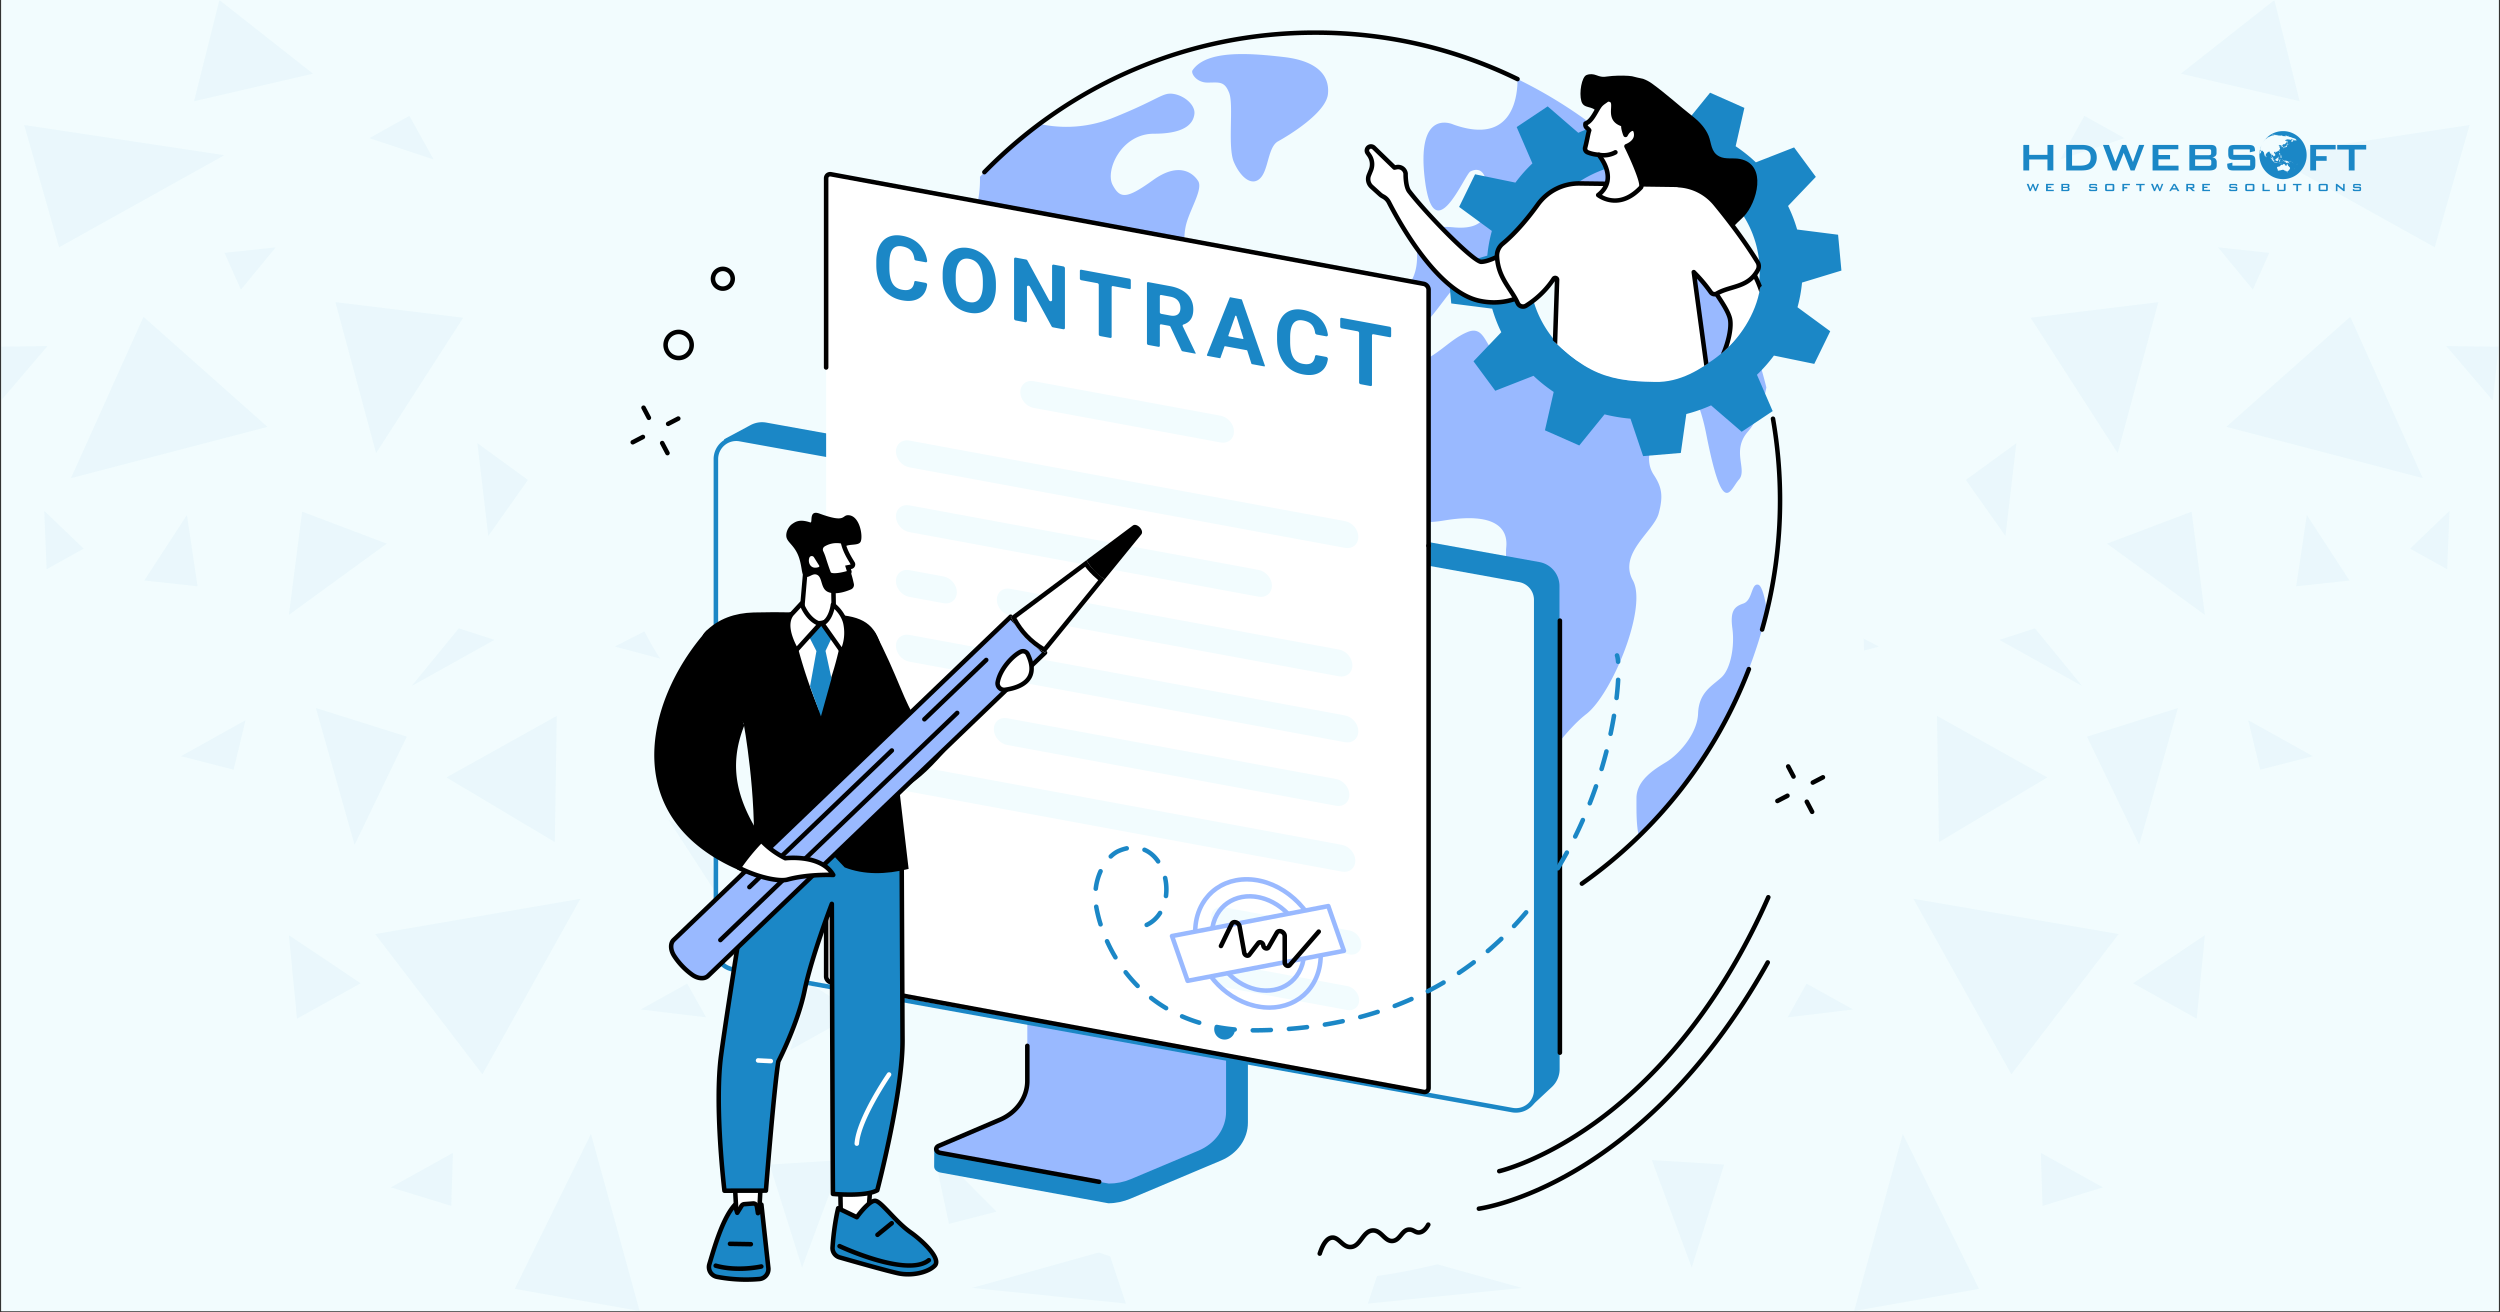 <svg xmlns="http://www.w3.org/2000/svg" width="1200" height="630" version="1.0" viewBox="0 0 900 472.5"><rect x="0" y="0" width="900" height="472.5" fill="#333333" stroke="none"/><defs><clipPath id="b"><path d="M.477 0h899.046v472H.477Zm0 0"/></clipPath><clipPath id="c"><path d="M.477 0H451v472H.477Zm0 0"/></clipPath><clipPath id="f"><path d="M.477 0h450.285v472H.477Zm0 0"/></clipPath><clipPath id="h"><path d="M.477 124H18v21H.477Zm0 0"/></clipPath><clipPath id="i"><path d="M418 414h32.762v16H418Zm0 0"/></clipPath><clipPath id="g"><path d="M0 0h451v472H0z"/></clipPath><clipPath id="e"><path d="M0 0h451v472H0z"/></clipPath><clipPath id="j"><path d="M446 0h453.523v472H446Zm0 0"/></clipPath><clipPath id="m"><path d="M434 124h19.516v21H434Zm0 0"/></clipPath><clipPath id="n"><path d="M.992 414H34v16H.992Zm0 0"/></clipPath><clipPath id="l"><path d="M0 0h454v472H0z"/></clipPath><clipPath id="o"><path d="M729 66h6v2.926h-6Zm0 0"/></clipPath><clipPath id="p"><path d="M736 66h4v2.926h-4Zm0 0"/></clipPath><clipPath id="q"><path d="M742 66h4v2.926h-4Zm0 0"/></clipPath><clipPath id="r"><path d="M751 66h4v2.926h-4Zm0 0"/></clipPath><clipPath id="s"><path d="M757 66h5v2.926h-5Zm0 0"/></clipPath><clipPath id="t"><path d="M764 66h3v2.926h-3Zm0 0"/></clipPath><clipPath id="u"><path d="M768 66h5v2.926h-5Zm0 0"/></clipPath><clipPath id="v"><path d="M774 66h5v2.926h-5Zm0 0"/></clipPath><clipPath id="w"><path d="M780 66h5v2.926h-5Zm0 0"/></clipPath><clipPath id="x"><path d="M787 66h4v2.926h-4Zm0 0"/></clipPath><clipPath id="y"><path d="M792 66h4v2.926h-4Zm0 0"/></clipPath><clipPath id="z"><path d="M802 66h4v2.926h-4Zm0 0"/></clipPath><clipPath id="A"><path d="M808 66h4v2.926h-4Zm0 0"/></clipPath><clipPath id="B"><path d="M814 66h4v2.926h-4Zm0 0"/></clipPath><clipPath id="C"><path d="M819 66h4v2.926h-4Zm0 0"/></clipPath><clipPath id="D"><path d="M825 66h4v2.926h-4Zm0 0"/></clipPath><clipPath id="E"><path d="M831 66h1v2.926h-1Zm0 0"/></clipPath><clipPath id="F"><path d="M834 66h5v2.926h-5Zm0 0"/></clipPath><clipPath id="G"><path d="M840 66h5v2.926h-5Zm0 0"/></clipPath><clipPath id="H"><path d="M846 66h4v2.926h-4Zm0 0"/></clipPath><clipPath id="I"><path d="M728.39 52H740v10h-11.61Zm0 0"/></clipPath><clipPath id="J"><path d="M813 47.2h18V65h-18Zm0 0"/></clipPath><clipPath id="K"><path d="M568.824 26.465h64.008v69.18h-64.008Zm0 0"/></clipPath><clipPath id="L"><path d="M660.766 91.383c.226 2.894-16.852 6.883-24.043 10.12-1.825.825-3.012 1.595-3.121 2.294-1.434 9.18-7.325 18.398-14.883 24.242-6.446 4.98-13.926 9.656-22.86 9.469-19.57-.406-26.574-3.371-46.496-24.91-5.101-5.512-63.25 15.84-60.851-52.504 2.765-78.707 90-29.14 112.008-30.692 23.18-1.636 58.527 39.946 60.246 61.98m0 0"/></clipPath><clipPath id="M"><path d="M492.012 52.563h68.687v56.375h-68.687Zm0 0"/></clipPath><clipPath id="N"><path d="M660.766 91.383c.226 2.894-16.852 6.883-24.043 10.12-1.825.825-3.012 1.595-3.121 2.294-1.434 9.18-7.325 18.398-14.883 24.242-6.446 4.98-13.926 9.656-22.86 9.469-19.57-.406-26.574-3.371-46.496-24.91-5.101-5.512-63.25 15.84-60.851-52.504 2.765-78.707 90-29.14 112.008-30.692 23.18-1.636 58.527 39.946 60.246 61.98m0 0"/></clipPath><clipPath id="O"><path d="M491.027 51.824h70.657v58.098h-70.657Zm0 0"/></clipPath><clipPath id="P"><path d="M660.766 91.383c.226 2.894-16.852 6.883-24.043 10.12-1.825.825-3.012 1.595-3.121 2.294-1.434 9.18-7.325 18.398-14.883 24.242-6.446 4.98-13.926 9.656-22.86 9.469-19.57-.406-26.574-3.371-46.496-24.91-5.101-5.512-63.25 15.84-60.851-52.504 2.765-78.707 90-29.14 112.008-30.692 23.18-1.636 58.527 39.946 60.246 61.98m0 0"/></clipPath><clipPath id="Q"><path d="M599.105 96.629H636v41.113h-36.895Zm0 0"/></clipPath><clipPath id="R"><path d="M660.766 91.383c.226 2.894-16.852 6.883-24.043 10.12-1.825.825-3.012 1.595-3.121 2.294-1.434 9.18-7.325 18.398-14.883 24.242-6.446 4.98-13.926 9.656-22.86 9.469-19.57-.406-26.574-3.371-46.496-24.91-5.101-5.512-63.25 15.84-60.851-52.504 2.765-78.707 90-29.14 112.008-30.692 23.18-1.636 58.527 39.946 60.246 61.98m0 0"/></clipPath><clipPath id="S"><path d="M598.121 95.645h38.649v42.097H598.12Zm0 0"/></clipPath><clipPath id="T"><path d="M660.766 91.383c.226 2.894-16.852 6.883-24.043 10.12-1.825.825-3.012 1.595-3.121 2.294-1.434 9.18-7.325 18.398-14.883 24.242-6.446 4.98-13.926 9.656-22.86 9.469-19.57-.406-26.574-3.371-46.496-24.91-5.101-5.512-63.25 15.84-60.851-52.504 2.765-78.707 90-29.14 112.008-30.692 23.18-1.636 58.527 39.946 60.246 61.98m0 0"/></clipPath><clipPath id="U"><path d="M538.79 66h94.534v71.742H538.79Zm0 0"/></clipPath><clipPath id="V"><path d="M660.766 91.383c.226 2.894-16.852 6.883-24.043 10.12-1.825.825-3.012 1.595-3.121 2.294-1.434 9.18-7.325 18.398-14.883 24.242-6.446 4.98-13.926 9.656-22.86 9.469-19.57-.406-26.574-3.371-46.496-24.91-5.101-5.512-63.25 15.84-60.851-52.504 2.765-78.707 90-29.14 112.008-30.692 23.18-1.636 58.527 39.946 60.246 61.98m0 0"/></clipPath><clipPath id="W"><path d="M538.05 65.117H634v72.625h-95.95Zm0 0"/></clipPath><clipPath id="X"><path d="M660.766 91.383c.226 2.894-16.852 6.883-24.043 10.12-1.825.825-3.012 1.595-3.121 2.294-1.434 9.18-7.325 18.398-14.883 24.242-6.446 4.98-13.926 9.656-22.86 9.469-19.57-.406-26.574-3.371-46.496-24.91-5.101-5.512-63.25 15.84-60.851-52.504 2.765-78.707 90-29.14 112.008-30.692 23.18-1.636 58.527 39.946 60.246 61.98m0 0"/></clipPath><clipPath id="Y"><path d="M570.547 35.574h20.433v36.684h-20.433Zm0 0"/></clipPath><clipPath id="Z"><path d="M660.766 91.383c.226 2.894-16.852 6.883-24.043 10.12-1.825.825-3.012 1.595-3.121 2.294-1.434 9.18-7.325 18.398-14.883 24.242-6.446 4.98-13.926 9.656-22.86 9.469-19.57-.406-26.574-3.371-46.496-24.91-5.101-5.512-63.25 15.84-60.851-52.504 2.765-78.707 90-29.14 112.008-30.692 23.18-1.636 58.527 39.946 60.246 61.98m0 0"/></clipPath><clipPath id="aa"><path d="M569.563 34.836h22.156V73h-22.157Zm0 0"/></clipPath><clipPath id="ab"><path d="M660.766 91.383c.226 2.894-16.852 6.883-24.043 10.12-1.825.825-3.012 1.595-3.121 2.294-1.434 9.18-7.325 18.398-14.883 24.242-6.446 4.98-13.926 9.656-22.86 9.469-19.57-.406-26.574-3.371-46.496-24.91-5.101-5.512-63.25 15.84-60.851-52.504 2.765-78.707 90-29.14 112.008-30.692 23.18-1.636 58.527 39.946 60.246 61.98m0 0"/></clipPath><clipPath id="ac"><path d="M575.715 54.777h5.91V56h-5.91Zm0 0"/></clipPath><clipPath id="ad"><path d="M660.766 91.383c.226 2.894-16.852 6.883-24.043 10.12-1.825.825-3.012 1.595-3.121 2.294-1.434 9.18-7.325 18.398-14.883 24.242-6.446 4.98-13.926 9.656-22.86 9.469-19.57-.406-26.574-3.371-46.496-24.91-5.101-5.512-63.25 15.84-60.851-52.504 2.765-78.707 90-29.14 112.008-30.692 23.18-1.636 58.527 39.946 60.246 61.98m0 0"/></clipPath><clipPath id="ae"><path d="M574.73 54h7.633v2.746h-7.633Zm0 0"/></clipPath><clipPath id="af"><path d="M660.766 91.383c.226 2.894-16.852 6.883-24.043 10.12-1.825.825-3.012 1.595-3.121 2.294-1.434 9.18-7.325 18.398-14.883 24.242-6.446 4.98-13.926 9.656-22.86 9.469-19.57-.406-26.574-3.371-46.496-24.91-5.101-5.512-63.25 15.84-60.851-52.504 2.765-78.707 90-29.14 112.008-30.692 23.18-1.636 58.527 39.946 60.246 61.98m0 0"/></clipPath><mask id="d"><g filter="url(#a)"><path fill-opacity=".04" d="M-90-47.25H990v567H-90z"/></g></mask><mask id="k"><g filter="url(#a)"><path fill-opacity=".04" d="M-90-47.25H990v567H-90z"/></g></mask><filter id="a" width="100%" height="100%" x="0%" y="0%"><feColorMatrix color-interpolation-filters="sRGB" values="0 0 0 0 1 0 0 0 0 1 0 0 0 0 1 0 0 0 1 0"/></filter></defs><g clip-path="url(#b)"><path fill="#fff" d="M.477 0h899.046v472H.477Zm0 0"/><path fill="#f2fcfe" d="M.477 0h899.046v472H.477Zm0 0"/></g><g clip-path="url(#c)" mask="url(#d)"><g clip-path="url(#e)"><g clip-path="url(#f)"><g clip-path="url(#g)"><path fill="#1b87c6" d="m113.73 254.902 13.922 49.227 18.786-38.938ZM135.063 336.27l38.605 50.453 35.258-63.149ZM51.664 114.066l-26.098 58.055 70.7-18.457ZM212.746 408.246l-27.418 55.738 44.93 7.977ZM108.773 184.203l-4.765 37.14 35.207-25.624ZM8.715 45.02 21.27 89.008l59.468-33.133ZM80.832 91.035l5.902 13.215 12.504-15.195ZM51.95 208.98l19.16 2.079-3.82-25.63ZM165.172 226.207l-16.942 20.719 29.735-16.567ZM88.383 259.293l-23.219 12.93 18.926 4.863ZM120.762 108.781l14.629 54.324 31.34-48.707ZM200.43 257.734l-.707 45.403-38.985-23.266ZM291.992 354.348l-7.504 23.644 23.785-13.262ZM163.05 415.04l-.613 19.07-21.71-6.657ZM104.008 336.695l25.816 17.274-22.89 12.742ZM78.992.04l33.653 26.48-42.762 9.91Zm0 0"/><g clip-path="url(#h)"><path fill="#1b87c6" d="M-1.762 124.828.363 144.18l16.707-19.586Zm0 0"/></g><path fill="#1b87c6" d="m132.984 49.738 23.078 7.645-8.683-15.668ZM30.098 197.512l-14.16-13.594.851 21.004ZM255.223 303.941l-14.536-8.828 17.368 26.809ZM221.336 232.766l36.719 9.722-12.364-22.226ZM171.875 159.566l3.918 33.368 14.254-20.153ZM302.75 274.113l.426 47.196 47.715-16.946ZM247.39 354.11l6.798 12.128-23.504-2.832ZM335.695 358.074l14.63 28.602 15.152-36.906ZM277.078 419.242l11.656 37.047 14.348-38.652ZM341.64 440.574l17.087-4.39-22.985-23.172ZM383.648 397.246l15.622-16.375-1.133 23.93ZM398.89 449.965l-48.94 13.687 55.359 5.618Zm0 0"/><g clip-path="url(#i)"><path fill="#1b87c6" d="m419.469 414.664-.801 15.242 32.094-12.035Zm0 0"/></g></g></g></g></g><g clip-path="url(#j)" mask="url(#k)"><g clip-path="url(#l)" transform="translate(446)"><path fill="#1b87c6" d="m338.023 254.902-13.921 49.227-18.786-38.938ZM316.691 336.27l-38.605 50.453-35.258-63.149ZM400.09 114.066l26.098 58.055-70.7-18.457ZM239.008 408.246l27.418 55.738-44.93 7.977ZM342.98 184.203l4.766 37.14-35.207-25.624ZM443.04 45.02l-12.556 43.988-59.468-33.133ZM370.922 91.035l-5.902 13.215-12.504-15.195ZM399.805 208.98l-19.16 2.079 3.82-25.63ZM286.582 226.207l16.941 20.719-29.734-16.567ZM363.371 259.293l23.219 12.93-18.926 4.863ZM330.992 108.781l-14.629 54.324-31.34-48.707ZM251.324 257.734l.707 45.403 38.985-23.266ZM159.762 354.348l7.504 23.644-23.786-13.262ZM288.703 415.04l.613 19.07 21.711-6.657ZM347.746 336.695 321.93 353.97l22.89 12.742ZM372.762.04l-33.653 26.48 42.762 9.91Zm0 0"/><g clip-path="url(#m)"><path fill="#1b87c6" d="m453.516 124.828-2.125 19.352-16.707-19.586Zm0 0"/></g><path fill="#1b87c6" d="m318.77 49.738-23.082 7.645 8.687-15.668ZM421.656 197.512l14.16-13.594-.851 21.004ZM196.531 303.941l14.535-8.828-17.367 26.809ZM230.418 232.766l-36.719 9.722 12.363-22.226ZM279.879 159.566l-3.918 33.368-14.254-20.153ZM149.004 274.113l-.426 47.196-47.715-16.946ZM204.363 354.11l-6.797 12.128 23.504-2.832ZM116.059 358.074l-14.63 28.602-15.152-36.906ZM174.676 419.242 163.02 456.29l-14.348-38.652ZM110.113 440.574l-17.086-4.39 22.985-23.172ZM68.105 397.246l-15.62-16.375 1.132 23.93ZM52.863 449.965l48.942 13.687-55.36 5.618Zm0 0"/><g clip-path="url(#n)"><path fill="#1b87c6" d="m32.285 414.664.8 15.242L.993 417.871Zm0 0"/></g></g></g><g clip-path="url(#o)"><path fill="#1b87c6" d="m730.66 68.809-1.043-2.606h.653l.671 1.817.723-1.817h.43l.718 1.817.66-1.817h.567l-1.027 2.606h-.43l-.742-1.84-.75 1.84Zm0 0"/></g><g clip-path="url(#p)"><path fill="#1b87c6" d="M736.574 68.809v-2.606h2.754v.461h-2.121v.57h1.234v.446h-1.234v.64h2.152v.489Zm0 0"/></g><g clip-path="url(#q)"><path fill="#1b87c6" d="M742.082 68.809v-2.606h2.305c.215 0 .367.043.465.121.093.078.144.207.144.387v.312a.4.4 0 0 1-.113.293.64.64 0 0 1-.328.153.56.56 0 0 1 .336.164c.082.09.12.195.12.332v.332a.43.43 0 0 1-.198.387q-.2.124-.598.125Zm2.016-2.18h-1.403v.617h1.403q.163-.001.222-.043c.04-.027.059-.078.059-.144v-.25q-.001-.1-.055-.141-.058-.04-.226-.04m0 1.047h-1.403v.664h1.403c.12 0 .199-.02.242-.05.043-.036.062-.095.062-.185v-.195c0-.09-.02-.148-.062-.183-.043-.036-.121-.051-.242-.051m0 0"/></g><g clip-path="url(#r)"><path fill="#1b87c6" d="M754.426 66.672h-1.766v.55h1.672q.392-.001.531.126.136.13.137.488v.355q0 .36-.14.489t-.528.129h-1.664q-.394 0-.535-.13-.14-.13-.14-.488v-.07l.554-.105v.304h1.887v-.593h-1.66q-.397 0-.536-.13c-.093-.085-.136-.25-.136-.484v-.297q-.002-.351.136-.48.14-.129.535-.129h1.52q.389.001.531.125c.098.082.14.227.14.438v.066l-.538.117Zm0 0"/></g><g clip-path="url(#s)"><path fill="#1b87c6" d="M757.836 66.816q.001-.351.137-.48c.09-.086.265-.133.53-.133h1.985q.398-.001.532.133.134.129.132.48v1.375q-.001.36-.136.489-.14.129-.532.129H758.5q-.392 0-.531-.13-.136-.13-.137-.488v-1.375Zm.625 1.493h2.066v-1.625h-2.066Zm0 0"/></g><g clip-path="url(#t)"><path fill="#1b87c6" d="M764.055 68.809v-2.606h2.718v.469h-2.09v.68h1.126v.484h-1.125v.973Zm0 0"/></g><g clip-path="url(#u)"><path fill="#1b87c6" d="M770.852 66.672v2.137h-.625v-2.137h-1.239v-.469h3.102v.469Zm0 0"/></g><g clip-path="url(#v)"><path fill="#1b87c6" d="m775.41 68.809-1.043-2.606h.653l.671 1.817.723-1.817h.43l.718 1.817.66-1.817h.567l-1.031 2.606h-.426l-.738-1.84-.754 1.84Zm0 0"/></g><g clip-path="url(#w)"><path fill="#1b87c6" d="m780.934 68.809 1.523-2.606h.602l1.546 2.606h-.703l-.324-.57h-1.7l-.32.57Zm1.214-1.047h1.176l-.597-1.086Zm0 0"/></g><g clip-path="url(#x)"><path fill="#1b87c6" d="M787.063 68.809v-2.606h2.312c.21 0 .363.043.457.121q.146.117.145.387v.613q.001.266-.145.38-.14.116-.457.116h-.352l1.22.989h-.9l-1.073-.989h-.59v.989Zm2.042-2.157h-1.425v.723h1.425c.11 0 .184-.02.227-.05q.06-.05.059-.16v-.302c0-.078-.02-.129-.059-.164q-.063-.047-.227-.047m0 0"/></g><g clip-path="url(#y)"><path fill="#1b87c6" d="M792.824 68.809v-2.606h2.75v.461h-2.117v.57h1.234v.446h-1.234v.64h2.152v.489Zm0 0"/></g><g clip-path="url(#z)"><path fill="#1b87c6" d="M804.871 66.672h-1.766v.55h1.672q.393-.001.528.126.138.13.136.488v.355q.002.36-.136.489-.141.129-.528.129h-1.664q-.396 0-.535-.13c-.098-.085-.14-.25-.14-.488v-.07l.554-.105v.304h1.887v-.593h-1.664q-.392 0-.531-.13c-.094-.085-.141-.25-.141-.484v-.297q0-.351.14-.48t.532-.129h1.523q.389.001.532.125.14.122.14.438v.066l-.539.117Zm0 0"/></g><g clip-path="url(#A)"><path fill="#1b87c6" d="M808.281 66.816q.001-.351.137-.48c.09-.086.266-.133.531-.133h1.985c.261 0 .441.043.53.133q.134.129.134.48v1.375q-.001.36-.137.489-.14.129-.531.129h-1.985q-.391 0-.53-.13-.136-.13-.138-.488v-1.375Zm.625 1.493h2.067v-1.625h-2.067Zm0 0"/></g><g clip-path="url(#B)"><path fill="#1b87c6" d="M814.496 68.809v-2.606h.633v2.117h2.012v.489Zm0 0"/></g><g clip-path="url(#C)"><path fill="#1b87c6" d="M820.398 66.203v2.117h1.786v-2.117h.632v1.988c0 .239-.046.399-.14.489q-.142.129-.535.129h-1.7q-.386 0-.527-.13-.139-.13-.137-.488v-1.988Zm0 0"/></g><g clip-path="url(#D)"><path fill="#1b87c6" d="M827.305 66.672v2.137h-.625v-2.137h-1.239v-.469h3.102v.469Zm0 0"/></g><g clip-path="url(#E)"><path fill="#1b87c6" d="M831.172 66.203h.621v2.606h-.621Zm0 0"/></g><g clip-path="url(#F)"><path fill="#1b87c6" d="M834.695 66.816q.001-.351.137-.48c.09-.086.266-.133.531-.133h1.985c.265 0 .445.043.53.133q.137.129.138.48v1.375q0 .36-.141.489c-.09.086-.27.129-.527.129h-1.985q-.397 0-.531-.13-.136-.13-.137-.488Zm.625 1.493h2.067v-1.625h-2.067Zm0 0"/></g><g clip-path="url(#G)"><path fill="#1b87c6" d="M840.914 68.809v-2.606h.43l2.176 1.73v-1.73h.566v2.606h-.43l-2.172-1.758v1.758Zm0 0"/></g><g clip-path="url(#H)"><path fill="#1b87c6" d="M849.422 66.672h-1.766v.55h1.672q.392-.001.531.126.136.13.137.488v.355q0 .36-.14.489c-.09.086-.27.129-.528.129h-1.664q-.394 0-.535-.13-.14-.13-.14-.488v-.07l.554-.105v.304h1.887v-.593h-1.66q-.394 0-.536-.13c-.09-.085-.136-.25-.136-.484v-.297q.001-.351.136-.48.142-.129.536-.129h1.52c.257 0 .437.043.53.125q.146.122.145.438v.066l-.543.117Zm0 0"/></g><g clip-path="url(#I)"><path fill="#1b87c6" d="M728.398 61.367V52.18h2.11v3.562h6.574V52.18h2.125v9.191h-2.125v-3.957h-6.574v3.957h-2.11Zm0 0"/></g><path fill="#1b87c6" d="M743.832 61.367V52.18h5.824q2.49 0 3.832 1.183t1.34 3.356q-.001 1.284-.523 2.316a4 4 0 0 1-1.473 1.621q-.59.374-1.469.543t-2.246.168Zm2.106-1.73h2.726q2.175 0 3.082-.684.907-.689.906-2.27 0-1.411-.75-2.132-.756-.727-2.226-.727h-3.739ZM760.55 61.367l-3.487-9.187h2.175l2.293 6.16 2.41-6.16h1.473l2.45 6.16 2.19-6.16h1.887l-3.496 9.187h-1.422l-2.492-6.355-2.527 6.355ZM774.93 61.367V52.18h9.265v1.566h-7.16v2.05h4.18v1.567h-4.18v2.278h7.242v1.73h-9.347ZM788.168 61.367V52.18h7.758q1.071.002 1.55.425.48.429.481 1.36v1.117q0 .66-.402 1.059c-.27.261-.653.425-1.157.492q.78.106 1.204.562.42.462.421 1.2v1.175c0 .61-.218 1.059-.656 1.356q-.662.445-2.004.445h-7.195Zm6.875-7.691h-4.8v2.191h4.8q.551 0 .758-.148.21-.147.21-.516v-.867q0-.356-.21-.508-.208-.152-.758-.152m0 3.703h-4.8v2.336h4.8c.398 0 .672-.059.812-.18q.211-.188.211-.644v-.696q0-.458-.21-.64-.217-.176-.813-.176M809.938 53.79h-5.93v1.972h5.644q1.33-.001 1.793.46.47.458.47 1.712v1.261q0 1.254-.47 1.711-.462.462-1.793.461h-5.593q-1.324.001-1.793-.46-.464-.458-.465-1.712v-.254l1.86-.39v1.086h6.394v-2.094h-5.64q-1.324.001-1.786-.461-.46-.457-.461-1.71v-1.017q.002-1.252.46-1.714.463-.457 1.786-.457h5.137c.847 0 1.437.144 1.758.441q.487.444.488 1.574v.192l-1.86.445ZM831.68 61.367V52.18h9.156v1.61h-7.047v2.417h3.809v1.676h-3.809v3.488h-2.11ZM847.66 53.824v7.543h-2.105v-7.543h-4.153V52.18h10.43v1.644ZM818.79 63.836c.042.02.093.035.14.055q.005-.001.004.004M818.945 63.898q.008-.001.016.004Zm0 0"/><g clip-path="url(#J)"><path fill="#1b87c6" d="M821.895 47.2c-3.13 0-5.86 1.714-7.34 4.265.375-.64.84-1.227 1.375-1.73-.008.03-.04.074-.047.109-.008.023.039-.004.047.02 0 .015-.043.038-.043.054-.004.016-.14.102-.121.102.007.003-.063.078-.024.058.028-.016.102-.05.153-.098.035-.023.066-.058.07-.058.055-.02.043-.07.062-.113.008-.004.098-.036.172-.055.031-.008.043.047.055.035.016 0 .07-.02.031-.039a.3.3 0 0 0-.101-.012c-.043-.004-.153.059-.184.07-.031.005-.02-.042-.016-.046.102-.075.043-.07.032-.102 0-.004-.004-.004-.004-.008.011-.004.015-.007.023-.011a.7.7 0 0 0 .168-.13c.035.02-.066.106-.035.094.012 0 .195-.035.223-.05.011-.008-.098.011-.094-.004.008-.016-.082.008-.067-.004.082-.031.18-.094.239-.113.082-.024.11.007.156-.012.004-.008.203-.031.2-.04-.024-.019-.196.016-.196 0 .008-.019-.031-.034.008-.058.113-.062.394-.125.476-.144.04-.012.09-.008.114-.032.023-.023.027-.066.05-.082.278-.148.762-.257.88-.289-.048.075.41-.07.491-.097.106-.043.168-.078.364-.098.16-.02.234 0 .261.035a8 8 0 0 1 .45-.058c.093 0 .117.039.156.046.012 0 .058-.02.066-.023.07.027.047.059.024.078-.09.067-.766.176-.852.219 0 0 .235.012.63-.106.026.016.066.02.19.024.106.004.157-.027.286-.024.082 0 .27-.011.351-.003.094.015-.082.035-.058.039.218.011.422.02.64.039 0-.028-.113-.051-.086-.067.016-.008.168-.015.211-.011.239.011.367.03.422.05.04.02-.094.02-.094.055 0 .023.075.04.121.066.075.04.137.079.239.086.07.004.086-.039.097-.066.137.012.223.047.336.055.203.015.196-.004.489.027.02-.059.113-.098.418-.059.3.043.332.051.558.118.106.027.113.066.192.105.086.043.492.129.613.152.23.051.293.09.36.176.25.067.476.13.695.203.023.008.312.2.238.102-.016-.024.035-.012.125.02.086.03.168.074.25.113.148.152.293.316.43.48-.047-.008-.106-.027-.094.024.015.023.304.203-.07.066-.196-.066-.31.059-.473.02-.035-.012-.098-.055-.188-.075-.039-.011-.078.012-.125 0-.05-.011-.097-.054-.148-.047a.32.32 0 0 0-.203.145c-.024.047.074.023.082.05 0 .02.02.075 0 .118-.028.043-.094.078-.094.117.008.05-.152.031-.125.106-.156 0-.191.128-.258.191-.113-.078-.203-.383-.215-.469-.011-.11.114-.136.203-.152.11-.024.157-.09.227-.145.055-.047.149-.007.234-.023.094-.02.055-.066.055-.102.004-.03.05-.039.016-.05-.024-.016-.086-.012-.094-.012-.25.183-.36.012-.309-.004-.117-.031-.14-.027-.203-.043-.238-.04-.25.059-.289.184a2 2 0 0 0-.199-.032c-.09-.02-.164-.058-.316-.086-.121-.015-.54-.07-.692-.066-.176.008-.472.137-.597.191-.086.04-.258.153-.262.215.004.012.14.164.387.09.082-.023.23.176.238.258.004.062-.043.125-.067.152-.058.074-.027.11-.05.196a.45.45 0 0 1-.18.21c-.168.118-.39.477-.645.473-.14-.004-.156-.094-.156-.094-.105.059-.289.184-.351.274-.02.023-.106.058-.133.078a.3.3 0 0 1-.137.047c-.008.054.04.074.078.117.106.074.168.207.168.375 0 .102-.023.14-.09.16-.027.008-.144.02-.144.05-.055.013-.07.017-.094.04l-.066-.004c0-.016.023-.039.027-.055-.02-.004-.023-.03-.023-.043 0-.03.043-.09.043-.097 0-.02-.024-.055-.024-.074a.08.08 0 0 1-.047-.032v-.043c.04.004.074-.03.074-.05-.004-.055-.07-.13-.125-.133-.035 0-.054.02-.066.015-.031 0-.043-.043-.047-.058.004-.043.05-.043.05-.067 0-.039-.015-.05 0-.074-.066-.004-.089-.035-.144-.035-.148 0-.218.102-.347.105.004-.062.086-.082.09-.136 0-.012-.059-.059-.086-.059-.051 0-.07.031-.078.043-.04.04-.145.086-.2.121-.066.031-.195.012-.203.078.004.035.082.047.098.055.054.035.031.11.09.152.039.024.093.008.12.008.024 0 .04-.133.067-.137.055.004.078.083.102.098.066.035.133-.008.172.04-.098.085-.243-.013-.286.105-.023.05-.14.07-.14.125 0 .058.094.101.12.109 0 .023.005.059.005.082h.008c-.004 0-.004.004-.004.004.043.027.043.082.054.098.082.12.13.132.125.32-.004.133-.074.172-.074.273-.074.016-.199.196-.23.243-.047.09-.078.25-.196.25-.007.046-.043.066-.07.078-.133.074-.203.199-.43.199-.043 0 0 .023-.05.02-.004.003-.059.085-.059.085-.062.051-.176.012-.266.051-.039.016-.132.031-.164.063-.039.035.016.101-.039.101-.043-.004-.136-.18-.136-.195-.082-.043-.079.008-.16-.027-.094.144-.305.175-.31.382 0 .043.028.055.036.07.102.114.144.235.254.313a.54.54 0 0 1 .183.41c0 .114-.054.153-.054.239-.145.039-.16.086-.27.144-.054.031-.039.102-.097.102-.004 0-.008-.012-.008-.028q.001.023-.004.04c0 .046-.094.113-.106.117-.011-.004-.035-.075-.035-.094 0-.04.004-.059.016-.067-.012-.007-.027-.054-.031-.07-.063-.004-.145-.027-.149-.097-.097-.004-.05-.07-.101-.133-.059-.067-.114-.07-.188-.098-.008-.004-.02-.059-.02-.059-.015-.054-.062-.062-.109-.066-.035 0-.031.035-.027.05 0 .044-.047.106-.047.138-.004.14-.066.187-.07.308 0 .137.129.094.125.223h-.008c.02.035.027.113.055.144.12.121.382.153.386.375 0 .043-.02.055-.02.082.005.082.067.11.09.16.02.06.02.079.044.13-.016-.005-.043.003-.059 0-.012.003-.02.019-.031.019-.047-.004-.055-.035-.074-.043a.56.56 0 0 1-.317-.328c-.043-.13-.05-.215-.101-.32-.032-.063-.06-.22-.133-.223-.04-.004-.012.023-.055-.004-.008 0 0-.02 0-.023-.004-.063.031-.114.043-.18h.008s.008.004.012 0c-.036-.02 0-.117 0-.164-.008-.196-.09-.399-.09-.543-.059-.004.02-.125-.024-.196-.008-.019-.047-.019-.054-.023-.024-.027-.02-.05-.04-.07-.074.074-.12.187-.238.187-.066 0-.05-.043-.05-.097 0-.059.019-.082.023-.133 0-.016-.02-.04-.027-.055-.028-.094-.055-.101-.098-.18-.059-.05-.102-.086-.133-.148-.027-.055-.02-.125-.035-.184-.016-.066-.086-.093-.145-.105-.007.14-.117.164-.218.168-.063 0-.063-.024-.094-.047-.027.07-.11.02-.121.059-.02.066-.012.113-.051.156-.07.082-.18.105-.246.176-.078.093-.14.18-.211.265-.027.035-.074.094-.098.098-.058.023-.133.004-.136.09.004.078.02.172.023.238-.004.102-.035.168-.039.246.008.04.016.078.02.106-.008 0-.012.004-.016.004-.004.011-.024.011-.035.015-.047.016-.035.121-.063.137-.043.02-.047.004-.062.043-.016.035-.016.082-.043.082-.028 0-.047-.024-.051-.047-.016 0-.027-.035-.031-.043-.032-.098-.067-.184-.09-.266-.016-.058-.059-.105-.074-.132-.028-.067-.008-.118-.04-.164-.023-.055-.027-.079-.038-.133a8 8 0 0 1-.063-.27c-.023-.082-.05-.156-.05-.234 0-.012-.005-.047-.005-.059 0 0 .004.004 0 .004.004-.055.016-.066.02-.113 0-.067-.024-.11-.024-.164 0-.012.02-.043.02-.055-.008 0-.016.004-.023 0-.047.055-.06.148-.137.148-.094 0-.121-.12-.164-.175.027-.028.047 0 .074-.016.027-.012.027-.047.043-.062-.024-.008-.04-.004-.066-.004-.06 0-.133-.07-.165-.13-.02-.05-.027-.132-.062-.148-.027-.007-.04 0-.078 0-.035.004-.059.028-.094.028-.023-.008-.035-.012-.062-.024-.016.012-.02.024-.024.028l-.05-.008c-.008 0-.008.004-.012 0-.047.004-.149-.031-.207-.024-.016 0-.07-.027-.075-.027-.02-.035-.011-.137-.05-.137-.024.004-.028.04-.047.063-.032.004-.04 0-.098.011-.027-.015-.039-.054-.05-.09-.02-.035-.051-.015-.063-.046-.012-.02.004-.047 0-.059a8 8 0 0 1 .191-.836l.051-.027c0-.02.004-.043.012-.059-.004-.008.008-.054.011-.078.004-.02.012-.039.012-.058a.1.1 0 0 0 0-.047q.024-.072.047-.137l.02-.008q.001-.018-.004-.035.235-.639.57-1.219a8.67 8.67 0 0 0-1.164 4.364c0 4.77 3.808 8.632 8.508 8.632 4.695 0 8.504-3.863 8.504-8.632.011-4.786-3.797-8.653-8.496-8.653m-4.215 1.382c.039-.012.078-.016.117-.027.004.004.004 0 .008.008-.055.007-.102.035-.125.019m.047.063c.007-.016.07-.028.09-.032.019 0 .101-.008.124-.011-.015.02-.117.043-.16.054-.023.004-.054.004-.054-.011m.37.128c-.015.004-.027 0-.03-.003a.2.2 0 0 0 .054-.024c.02-.004.035-.008.055-.008-.016.02-.035.035-.078.035m-.019-.14c-.043.004-.117-.008-.164-.004.113-.035.149-.055.262-.082-.035.004-.117.02-.14.023-.095.02-.153.024-.231.032.144-.047.207-.102.367-.133.098-.02.14-.008.191 0-.035.008-.027.008-.043.008.004.023-.004.015-.004.023-.004.008-.046.02-.074.027.04-.004.047-.007.074-.011.04-.008.055 0 .098-.004a.15.15 0 0 1 .07-.012c.07-.016.067-.004.11 0-.04.02-.032.012-.035.027-.008.016-.051.024-.075.024.024 0 .055-.004.051.008-.004.011-.047.02-.078.027-.156.023-.258.023-.379.047m.793-.07c-.016 0-.129.019-.129.019-.066.012-.125.031-.195.047-.04.004-.055.004-.047-.012.012-.023.05-.023.07-.031.086-.04.13-.086.274-.106.011-.003.031-.003.043-.003 0 .023.015.015-.016.023.027-.004.043-.016.067-.02.05-.007.195 0 .19.024-.003.027-.198.055-.257.059m.442-.036c-.043.004-.06-.004-.07-.007.081-.008.085-.004.12-.016-.004.012-.027.016-.05.023m.62.227a.03.03 0 0 0-.015.004q.005.001.004-.004c-.024.008-.055.012-.082.016-.043.003-.082.003-.082-.012.004-.02.047-.024.086-.024.058 0 .086-.007.09.016-.004 0-.008.008-.012.008q.006-.005.012-.004m2.524-.063c-.004.008-.008.02-.035.012-.016 0-.027 0-.031-.012.004-.011.015-.007.03-.015.009.004.02.004.032.011 0-.003.008 0 .008 0s-.004 0-.004.004q.006 0 0 0 .006 0 0 0m.473.157c0-.024.093-.012.101.011 0 .012-.031.012-.054.012-.04-.008-.043-.008-.047-.023m.265.097c-.074-.02-.16-.027-.23-.047q-.008.005-.016.004c.043-.011.094-.03.176-.015.102.011.176.043.184.074-.04-.008-.075-.008-.114-.016m.164-.113c-.035-.008-.07-.008-.101-.012-.028-.004-.043.004-.09 0-.027 0-.047-.011-.066-.02-.032-.003-.047.005-.075 0-.02-.003-.047.005-.082 0-.035-.007-.05-.015-.07-.023-.023.004-.04.012-.078.012-.102-.012-.192-.043-.2-.078 0-.027.09-.043.165-.031.12.015.125.05.23.066-.004-.023.012-.035.059-.023.066.004.289.062.367.082-.016.015-.059.015-.059.027m.54.11c-.094-.016-.266-.055-.274-.09l-.035-.016c.035.012.41.098.426.098.02.004.035.011.035.02 0 .019-.098-.005-.153-.013m1.91.808a.23.23 0 0 1-.098-.055.6.6 0 0 1 .098.032l.023.02c.004.01-.008.01-.023.003M813.55 56c-.004-.082-.012-.164-.016-.246q.011-.006.016-.012c.004.024.011.035.011.055 0 .062-.003.133-.011.203m.144-.293q-.011-.005-.023-.027c.023-.012.012-.016.055-.02-.004.016-.004.047-.032.047m.282-.879c-.032.004-.055.02-.067.063-.008.047.008.109-.035.105-.031.004-.027.102-.062.106-.032 0-.06.062-.06.105-.05.016-.151.031-.151.105q0 .019.007.032a.3.3 0 0 1-.09.066v-.176q.007-.468.067-.925c.016-.012.004-.047.031-.063v.04c-.004.038-.015.07-.023.109 0 .05.015.07.066.066.121-.016.145-.156.227-.262-.004.043-.012.082-.012.13.02.105.055.112.121.144.024.011.02.066.04.086v-.004c.007.03.042.027.038.054-.004.094-.09.133-.097.22m1.808 1.781c-.055-.004-.097-.066-.097-.136-.008-.133.042-.227.042-.371.06.113.172.175.172.324.004.086-.047.187-.117.183m8.54-4.937c.01.004 0-.02.003-.027.004-.02.055-.016.063-.016-.004.02-.036.066-.067.062-.004.004-.004-.02 0-.02m-.188.035c.02.004.047.004.062.008v.023c-.097-.008-.086.059-.148.055 0-.004-.004-.012 0-.016 0 0 .035-.07.086-.07m-.106 6.633c-.004.047-.078.043-.082.07 0 .02.063.09.07.098.04.039.024.066.055.113.012.02.067.035.086.035.012.004.024.032.031.043.008.02.036.004.047.004.024.012.032.035.035.047.008.016.07.012.079.012-.024.015-.055.043-.055.066q-.011-.001-.027.004c-.004 0-.063-.039-.07-.043-.04 0-.075.004-.106.004-.059-.008-.145-.043-.145-.09 0-.012-.031-.023-.039-.031-.078-.078-.14-.184-.281-.184-.106.008-.102.075-.16.114.011.054-.028.074-.028.097q-.076.013-.16.008c-.113 0-.133-.121-.246-.121-.012 0-.062.012-.062.031h-.09c-.031.004-.067-.004-.067-.031.004-.05.09-.074.11-.086-.059-.059-.031-.113-.047-.184-.02-.046-.133-.093-.18-.113a.8.8 0 0 0-.234-.043c-.067 0-.086-.11-.16-.09.004-.008 0-.027.004-.035-.016.035-.043.078-.07.078-.012 0-.044-.004-.044-.011-.023-.047 0-.063-.02-.098-.027-.035-.073-.027-.081-.05.066-.028.195-.024.23-.075h-.031a.4.4 0 0 1-.133.02.2.2 0 0 1-.058-.016c-.012 0-.024-.028-.028-.035-.031-.063-.136-.035-.136-.098 0-.02.046-.035.066-.04.055 0 .086-.07.168-.073.074 0 .129.066.21.086-.003.054-.007.101-.003.156 0 .02.035.039.062.039 0 .012.067.086.086.086.035 0 .078-.066.082-.074.04-.035.047-.04.11-.059.039-.016.09-.094.148-.101 0 .015.043.02.051.02.05.019.09.07.11.081.042.004.09 0 .117 0a.3.3 0 0 0 .074.031s-.008-.004-.008-.007c.004.003.012.007.012.011h.007v.008a.54.54 0 0 0 .29.082c.05 0 .074.059.125.055 0 .035.035.035.05.039.133.043.121.148.215.2.04.007.125-.044.121.05m-1.605-.012c0 .02-.024.043-.04.043-.003.043-.003.09-.03.09-.008 0-.028-.023-.024-.031 0-.047.043-.055.047-.075 0-.03.004-.07.027-.074.008.035.02.024.02.047m-.446.656v.059c-.011 0-.035-.004-.046 0a.25.25 0 0 1-.13-.04c.083-.015.114-.023.176-.019m.2-5.902s.086-.05.086-.055c.082.024.093-.043.156-.043.101.008.047.141 0 .137-.04 0-.059-.023-.07-.027-.04.035-.047.093-.11.093-.015-.003-.031-.046-.027-.062-.028-.016-.035-.027-.035-.043m1.652-1.219a.13.13 0 0 1 .086-.047s-.004-.004-.008-.004c.008 0 .012.004.016.004-.004 0-.004.004-.008 0 .004.008.012.012.016.012-.016.02-.067.07-.102.067-.012 0-.012-.02 0-.032m-.45-1.117c0-.016.013-.023.016-.039q-.004-.03-.003-.059c.007 0 .02.004.027.004.004.059.043.094.062.137.02.04-.011.07.02.11 0 .027.004.046.004.07-.004.027.027.066.035.082.043.074.098.14.129.215a.17.17 0 0 0-.09-.047c-.113-.012-.117.082-.117.164.004.074.097.113.133.168-.004-.004-.012.004-.012 0-.016.004-.04-.024-.047-.031a.1.1 0 0 1-.039-.008c-.055 0-.047.066-.102.062-.011 0-.003-.074-.003-.09-.004-.054.011-.093.007-.136 0-.043-.027-.047-.027-.086-.004-.043.016-.055.016-.09-.004-.063-.004-.121-.008-.176-.004-.05-.07-.062-.07-.11-.012-.062.007-.136.07-.14m-.167 1.184c0-.008.004-.024 0-.028.008.004.023.02.031.02q-.001-.006-.008-.012c.012.008.035 0 .043.004.078 0 .102-.137.098-.18-.004-.011-.02-.023-.024-.035 0-.023.016-.035.024-.047.121.078.176.188.344.203.03.004.066-.015.086 0-.008.016-.024.024-.024.04.004.015.04.046.055.05-.035.02-.067.028-.133.024-.09-.004-.117.074-.148.113-.07-.039-.114-.055-.192-.094-.008.004-.027.02-.027.028-.059-.004-.133-.04-.13.02 0 .034.071.038.087.054-.035.035-.07.015-.106.047h-.023c0-.032-.004-.063-.004-.086 0-.012-.023-.024-.023-.035 0-.043.066-.067.074-.086m-1.168 1.05c.101-.058.14-.152.258-.144.097 0 .187.004.28.008.083 0 .118-.11.145-.114.004 0 .067-.09.075-.09-.008.008-.024.032-.02.04 0 .008.016.02.024.02.07 0 .078-.036.129-.048.093-.023.242-.175.238-.293 0-.02-.02-.027-.02-.043 0-.043.04-.132.098-.129.004 0 .004.047.055.016 0-.004-.008-.004-.012-.008-.012 0-.02-.03-.012-.03.031 0 .05.01.055.019.015.027.012.054.012.074 0 .054.058.082.062.133 0 .062-.059.062-.055.109v.023c-.011.008-.03 0-.043.008-.043.012-.027.125-.027.164 0 .035-.043.055-.043.106 0 .035.012.054.024.07-.051.02-.055.059-.106.07-.02-.03 0-.039 0-.058-.062.031-.098.027-.117.086-.008-.004-.024-.016-.024-.02-.015 0-.035-.004-.046-.004-.032.028-.063.047-.09.043-.094-.004-.098-.07-.133-.07-.008 0-.027.023-.027.031a1 1 0 0 0 .046.063c-.007 0-.03.004-.046.004-.032 0-.086.062-.106.093-.039-.004-.039-.039-.066-.039-.008 0 0-.02 0-.03.004-.017.015-.052.015-.063-.054-.016-.082-.04-.136-.04-.032 0-.036.028-.047.028-.04.02-.074 0-.102.012a.6.6 0 0 1-.238.046c-.035.004-.067-.007-.067-.02a.2.2 0 0 1 .067-.023m-.086.07c.039-.003.066.024.117.032.004.012-.004.035.008.04l.039.03c0 .012-.004.032 0 .04-.008 0-.031.003-.04 0-.015.07-.05.187-.116.19-.012 0-.016-.027-.016-.038v.023c-.035-.004-.062-.05-.062-.062 0-.008.043-.063.043-.063.004-.015.015-.039.02-.05-.028-.012-.032-.04-.036-.051 0 .007-.012.027 0 .03-.02.005-.047.017-.059.017-.015 0-.047-.032-.047-.043a.6.6 0 0 1 .149-.094m-.184 4.895c.008.028.043.02.067.016.004 0 .008-.004.011-.004.008.04.051.05.051.078 0 .008-.02.012-.027.008-.063 0-.09-.043-.152-.043-.036-.004-.079 0-.106 0-.012 0-.078-.016-.078-.016 0-.02.023-.035.031-.039.07-.004.133-.004.203 0m-.238-.675c.008.066.04.105.113.12 0 .02-.043.04-.043.06 0 .015.032.038.032.066a.4.4 0 0 1-.102.007v.032c.02.03.031.054.047.078-.047-.004-.055-.063-.055-.086v-.055c0-.054-.035-.07-.035-.129.004-.035.016-.078.043-.093m-.094-.66c-.011.042-.066.07-.082.14a.5.5 0 0 1-.047-.094v.004c0-.008-.015-.023-.023-.031-.023.023-.047.039-.05.055-.005.03.046.043.042.09-.004.035-.035.062-.058.058-.012.004-.024-.023-.02-.035-.012.004-.039.004-.05.004-.071-.004-.118-.074-.106-.153.004-.03.02-.043.031-.046-.004-.012-.012-.036-.012-.043-.02 0-.054-.004-.07-.004-.004.008-.008.027-.004.039-.031 0-.043-.016-.047-.02-.004.004-.015.012-.015.016a.3.3 0 0 1-.047-.035c-.055.043-.063.18-.117.175-.04-.003.011-.082.011-.097.004-.008-.011-.031-.011-.043.007-.04.027-.063.046-.106.102 0 .09-.09.176-.09.067.004.055.07.082.07.004.005.024.005.028 0a.06.06 0 0 1 .054-.05c.008-.059.098-.047.11-.066.015-.032.023-.094.027-.102.035 0 .062.027.074.04.031.038.078.296.078.323m-.945 2.042c.004-.035.063-.03.082-.027.086 0 .113.031.184.031.066 0 .09-.027.129-.039-.032.055-.067.055-.13.082-.054-.004-.109 0-.163-.004-.032-.004-.102.004-.102-.043m.102.192c-.004.011-.028.031-.036.031h-.02c-.019 0-.026-.043-.026-.055-.047 0-.118-.008-.118-.05 0-.036.063-.024.086-.024.008.004.032 0 .043 0 .004.063.067.047.07.098m.234-.864c-.004.008-.016.02-.016.028 0 .02.047.074.063.078-.004.05-.102.047-.102.094-.011 0-.043-.004-.058 0 .007-.012 0-.032 0-.043 0-.055-.067-.078-.07-.137a1 1 0 0 0 .019-.09c-.012.004-.024 0-.035 0-.032.004-.067.028-.067.05 0 .06.04.087.04.145 0 .02-.02.176-.067.172-.035 0-.074-.035-.074-.054 0-.067.004-.141 0-.211-.028-.004-.086-.004-.09-.059 0-.098.047-.133.082-.238.004-.012.039-.047.039-.067 0-.109.055-.25.176-.253.105.02.207.035.312.058h.035c.028-.027.09-.066.145-.101h.027c0 .007-.011.035-.023.035-.016.066-.043.14-.137.14-.058-.004-.094-.027-.156-.03-.063 0-.094.015-.172.01-.078-.003-.144-.019-.148.071.004.067.023.152.093.152.024 0 .04-.023.051-.042 0 .003-.008.011-.008.015a2 2 0 0 1 .27-.078v.04c-.106.026-.113.128-.238.124 0 .016.093.18.109.191m-.453.708c-.008 0-.031-.004-.04 0-.007-.004-.023-.016-.034-.02-.047.016-.063.039-.106.039-.039 0-.09-.016-.09-.031 0-.043.043-.043.074-.04.04 0 .07.012.086.02 0-.008 0-.027.004-.035.035.004.082.004.11.004-.004.031-.012.055-.004.063m.207-2.95c.012.004.039.004.047.004.054.035.11.028.12.078.005.035-.034.086-.046.082-.031 0-.121-.164-.121-.164m.531 3c.012-.008.016-.035.024-.039.046-.043.242-.062.285-.031-.051.059-.2.098-.27.094-.015.004-.004.047-.015.054a.27.27 0 0 1-.149.07c-.012 0-.031-.023-.031-.038.004-.094.086-.086.156-.11m.27-.672c-.024-.004-.082-.058-.082-.086.004-.054.12-.02.125.028.004.008-.036.054-.043.058m-.407-1.957c.051-.011.067.028.067.047-.008.051-.067.078-.074.137-.004.031.02.035.015.055 0 .004-.023.02-.031.02-.016 0-.094-.09-.09-.114 0-.008.035-.024.047-.024 0-.011.047-.12.066-.12m-.007-.168c0-.015.007-.046.007-.062h.043c.012.043.07.05.067.11-.004.015-.051-.028-.047-.044-.02-.004-.055-.004-.07-.004m-.184.239c.008-.078 0-.164.004-.192 0-.008.027-.023.031-.023l.02.015c.039.016.12.043.117.067-.012.074-.125.105-.172.133m-.016-.41c.012-.004.043-.004.051.003-.008 0-.047.004-.05-.003m.274.511c.004-.02.039-.043.054-.058.016.004.051.007.063 0-.008.047-.047.082-.09.082-.004 0-.027-.016-.027-.024m.125-.398c.039 0 .078.02.105.02-.004.011-.004.035-.008.042.008 0 .024.004.032 0 0 .02-.008.07-.008.07s.031.036.031.04c-.008.015-.023.039-.027.054-.016-.004-.055-.004-.074-.004 0 .036.02.079.03.086 0 .008 0 .02-.003.024-.008 0-.031-.004-.043 0-.035-.004-.035-.04-.016-.059 0-.008 0-.02.004-.027-.035 0-.062-.047-.066-.059 0-.004 0-.015.004-.023h.062a.1.1 0 0 0 .028-.024c.003-.062-.098-.101-.102-.125.016 0 .04-.015.05-.015m-.059.234c-.012.074-.074.094-.086.16h-.023c.023-.05.054-.086.066-.16a.1.1 0 0 1 .043 0m-.594-1.664c.004-.098.114-.27.188-.273.133.011.008.394-.11.402-.097-.004-.081-.062-.078-.129m.028.91a.25.25 0 0 0 .047-.125c.007-.05-.008-.086-.004-.136.008-.043.031-.086.058-.086.055.004.035.078.078.082.032 0 .055-.035.07-.043 0 .004.005.015.005.023s.004.024.008.027c-.008.06.046.122.039.196-.016.094-.102.097-.114.191-.008.063.043.172.094.192l.004-.02c0-.016.039-.035.059-.031.058.004.07.097.09.097.015 0 .035-.027.046-.027.008.004.024.004.028.008-.004.02-.032.031-.036.047 0 .008.028.004.036.004-.004.035.03.05.054.05 0 .012-.004.028-.004.036s-.015.027-.023.027c-.008-.004-.016-.027-.016-.035-.027-.05-.136-.094-.16-.133-.031.031-.015.055-.008.082-.07-.008-.054-.098-.129-.098-.03-.004-.062.024-.082.024-.035-.004-.066-.047-.066-.063.004-.02.027-.039.035-.043.004-.011.004-.035.008-.043h-.031c-.008.008-.028.028-.035.028-.016 0-.102-.059-.098-.078.012-.075.004-.16.047-.153m-.117.774c.007-.016.02-.047.03-.051-.007.043.02.055.036.066-.016.012-.035.024-.05.024-.016.035-.063.047-.095.047-.03.093-.132.148-.195.175h-.031c.07-.125.238-.168.305-.261m-1.383-1.13c0-.019-.016-.062 0-.062.031-.004.176-.097.23-.101.016 0 .051.043.047.062 0 .059-.121.18-.187.184q-.095-.006-.09-.082m.191 2.337c.14.004.121-.133.184-.2.031-.027.078-.027.129-.039.07-.007.07-.054.105-.093-.012-.012.031-.055.031-.055.032-.012.032-.023.047-.031.012 0 .02-.031.028-.035.043-.04.152-.028.164-.051.043-.078.14-.25.215-.25.082.004.07.047.07.117.004.102.191.043.191.14 0 .04-.097.024-.101.055 0 .004.011.024.02.024-.009.008-.138.058-.138.058.008.012.016.036.02.043-.008.004-.031.02-.031.032 0 .07.12.296.207.3-.016.07-.051.047-.102.043-.011.004-.035.004-.047.008a.3.3 0 0 1-.023.047c-.024.098-.059.121-.059.203-.058.008-.101.078-.101.098 0 .031.023.047.023.066-.004.035-.054.098-.054.149-.07.015-.079.07-.141.066-.047 0-.063-.043-.059-.066-.074-.02-.12-.075-.199-.075-.035 0-.058.047-.113.043-.008 0-.028-.02-.035-.023-.004 0-.004-.05-.008-.066-.035-.004-.067.023-.094.02-.168-.013-.101-.153-.156-.25l.004-.02c-.004-.016-.04-.028-.059-.032-.015-.004-.066-.172-.07-.191-.004-.074.09-.04.152-.035m.844 1.297c-.004.023-.027.043-.043.043-.012 0-.035-.02-.035-.032 0-.011-.004-.03 0-.043.008 0 .031-.004.039 0 .015 0 .023.024.039.032m-1.102-.79c.008 0 .028.02.04.024-.004.027-.028.055-.051.05-.02-.003-.032-.038-.035-.054v-.023a.2.2 0 0 0 .046.004m-.273-.16c.023.067.05.153.113.157 0 .011.004.03.004.047-.008 0-.023 0-.031-.004-.02 0-.043-.028-.059-.032a.3.3 0 0 1-.031-.062c-.02-.035-.09-.024-.086-.055 0-.012.067-.05.09-.05m-.953-.257a.4.4 0 0 1-.078-.102h-.004a.04.04 0 0 0 .02-.008c.027.02.09.11.062.11m.078.183c0-.004-.004-.015 0-.02.008.005.023 0 .031.005v.02c.028.038.051.058.047.105-.016-.008-.078-.086-.078-.11m.629.5c-.086-.086-.164-.12-.242-.207a.7.7 0 0 1-.176-.277 1 1 0 0 0-.074-.113c-.012 0-.012-.032-.016-.043-.004-.004-.062-.016-.066-.024a.6.6 0 0 1-.067-.16c-.035-.105-.129-.086-.16-.152q-.033-.072-.066-.137c-.02-.043-.063-.031-.098-.047-.035-.012-.102-.137-.113-.184 0-.007-.004-.027 0-.035.004 0 .015 0 .023.004.043 0 .059.028.086.043.043.004.09.004.137.008.094.035.12.102.16.176.008.015.035.02.047.027.062.024.094.078.137.125.086.09.132.149.253.195.07.028.145.047.141.118 0 .007-.004.02-.008.023h.035a.1.1 0 0 1 .04.043c-.004.012-.008.031-.016.047 0 .058.035.074.086.074.004.094.054.121.101.172.028.031.094.039.094.086 0 .066-.004.133.004.187-.047.02-.023.082-.02.121-.003.051-.093.06-.117.055-.015-.004-.101-.12-.105-.125m.765.403a.8.8 0 0 1-.242-.04c-.07-.027-.129.008-.18-.03-.042-.044-.074-.102-.144-.102.004-.008.086-.09.106-.086.007 0 .023.02.035.02.02 0 .047-.028.07-.024.133.012.188.152.336.156.07 0 .078-.062.133-.062.093.007.12.082.203.086l.133-.012.035.004c-.008.015-.16.027-.164.023.054.047.105.055.187.063.02 0 .028.035.035.039.036.027.067 0 .106.015.043.012.05.032.074.04-.004.015-.039.042-.047.042-.047 0-.039-.03-.093-.03-.012 0-.004.03 0 .042a1.4 1.4 0 0 0-.477-.082c-.047-.008-.063-.055-.106-.062m3.211 2.964c.082-.03.082-.02.141-.007-.047.02-.105.023-.14.007m1.204.344c-.016.05-.137.18-.207.192-.11.015-.188-.141-.18-.188.012-.039.195-.023.199-.023.047-.008.113-.032.164-.047.004.031.027.027.024.066m.003-.094c-.03-.004-.03-.007-.027-.035.016 0 .035 0 .047-.008-.008.024-.02.028-.02.043m.762-1.117a.4.4 0 0 1-.09.192 1 1 0 0 1-.015.082c-.02.023-.016.039-.04.062-.081.09-.152.121-.206.219-.043.07-.133.164-.157.254-.07.12-.347.113-.406.234-.027.004-.168-.031-.168-.05-.086.015-.07.058-.16.07-.148.015-.375-.024-.367-.137.008-.04-.035-.066-.04-.102v-.015c-.027.015-.054.02-.081.027-.016 0-.035 0-.047.004.015-.023.027-.031.035-.062 0-.036-.016-.043-.035-.055 0 .012-.012.02-.008.031-.04.012-.047.063-.105.066-.02.004-.04-.007-.04-.027.102-.023.141-.164.141-.21-.078.058-.191.206-.277.214-.051 0-.028-.05-.028-.05-.027 0-.105-.134-.136-.165-.063-.054-.297-.078-.434-.074-.152.008-.183.047-.273.07-.215.055-.461.004-.504.149-.086.008-.153.02-.246.015-.067-.023-.067-.004-.114 0-.148-.004-.199.086-.382.082-.07-.004-.262-.07-.27-.113 0-.043.094-.058.09-.125-.004-.09-.067-.137-.09-.195-.059-.14-.066-.18-.129-.313-.023-.047-.101-.066-.09-.117.012-.016.016-.027.024-.043.011.016.027.04.043.047.008-.012 0-.027-.004-.043 0-.05-.055-.094-.055-.176q-.007-.1-.008-.199c0-.027.032-.035.047-.039 0 .008.004.023.004.035.086-.008.18-.09.223-.125.054-.039.207-.043.289-.05.16-.016.504-.11.515-.235v-.062c0-.032.012-.07.059-.09.02.035.047.054.063.074.05-.027.027-.082.05-.125.035.02.067.035.094.035.004-.11.086-.125.102-.207.12-.004.14-.07.234-.078.082.008.121.074.133.144.023-.027.066-.039.097-.043.016 0 .059.028.063.032.027-.035.016-.067.02-.098 0-.05.07-.074.07-.133.004-.054.176-.094.254-.094.03 0 .07-.023.078-.027-.028-.031-.067-.043-.074-.09.152.059.234.106.394.106.059-.004.074-.032.121-.035.024-.004.086.039.086.066-.004.05-.066.05-.105.078q-.032.093-.063.192c0 .03.059.027.082.035.028.015.028.074.04.07.113.035.175.05.28.082.06.016.07.098.153.094.133-.012.172-.223.2-.313q.01-.167.026-.34c.07-.05.051-.097.125-.136.012.105.055.168.079.238.011.055-.016.117.027.152.043.008.121.028.137.032.043.03.035.144.05.203.028.097.055.136.079.226.027.086.187.094.25.153.043.039.046.101.054.148.012.043.07.031.121.031-.015.137.121.172.18.227q.001.007-.004.008c.047.058.059.218.04.312m.067-2.363c-.075.023-.114.066-.196.074a.2.2 0 0 1-.062-.027c.004.004.011.008.008.008 0-.004-.008-.008-.008-.008l-.004-.004c-.035-.024-.094-.02-.098-.067.04-.003.082 0 .121-.003l.047-.016c.063-.023.117-.027.156-.04.059-.038.043-.124.098-.128.02 0 .035.043.031.062-.011.086-.09.07-.093.149m.191-.172c-.004 0-.016.008-.02.004-.05-.008-.046-.035-.035-.078-.05-.024-.035-.067-.09-.102-.027-.015-.058-.02-.066-.047.078.024.102.07.148.118.028.03.067.02.067.078 0 .008-.008.023-.004.027m.238.242c-.011 0-.023-.015-.023-.027 0-.008.004-.024.004-.031-.047-.008-.059-.047-.047-.086a.5.5 0 0 1 .094.11c0 .01-.02.034-.028.034m.16.016c-.015-.012-.039-.024-.05-.035q.008-.005.015-.004s0-.004-.004-.004l.004.004c.028.015.051.011.07.039-.011 0-.023.004-.035 0m.215.113c-.031.004-.11-.02-.11-.066h.013c0-.004.007-.008.007-.012.032.02.102.035.121.066-.011.004-.023.012-.03.012m.168.203c-.043.008-.097-.004-.094-.05q.083-.011.114.042zm-.058-.203a.16.16 0 0 1 .09.113c-.036.004-.09-.086-.09-.113m.16.274c-.04.003-.051-.055-.047-.075.027.02.058.028.05.051zm.594 2.132c-.012.008-.02.02-.032.028-.004-.004-.008-.004-.004-.012.008-.008.012-.02.016-.023-.059.011-.062-.047-.062-.094.015.027.039.004.078.027.02.02-.004.02.015.024-.004.007-.011.007-.015.02-.004.003-.004.019.004.03m.796-1.652c-.02.027-.015.02-.043.023-.02.004-.062.008-.054-.007.011-.047.05-.067.082-.086.008.023.008.02.027.023-.008.016-.008.031-.012.047m.137-.18c-.035.024-.047.063-.082.07-.012 0-.016-.019-.008-.027.008-.047.074-.066.098-.074-.004.008-.004.024-.008.031m0 0"/></g><path fill="#f2fcfe" d="M241.418 97.242c34.863-58.914 101.215-73.316 126.238-78.75C452.82.008 578.836 22.22 639.641 122.63c53.363 88.125 23.648 182.25 19.343 195.156-7.222 21.645-25.304 73.55-76.566 108.711-79.8 54.738-201.441 42.457-243.07-14.047-19.551-26.539-3.73-38.777-26.5-85.695-30.496-62.848-68.344-61.336-85.977-111.652-19.91-56.797 11.324-112.414 14.547-117.86"/><path fill="#f2fcfe" d="M640.813 180.145c0 93.003-74.887 168.394-167.262 168.394-92.38 0-167.266-75.39-167.266-168.394S381.172 11.746 473.551 11.746c92.375 0 167.262 75.395 167.262 168.399"/><path fill="#99b9ff" d="M429.313 25.3c-.688 1.016 1.355 4.434 5.414 4.434 4.066 0 6.097-.683 7.789 3.75 1.695 4.43-.676 19.43 1.695 24.883 2.367 5.453 6.43 8.863 9.48 5.793 3.047-3.066 2.707-11.246 6.43-13.293 3.727-2.047 17.27-10.226 17.945-17.047.68-6.816-4.062-11.93-15.914-13.289-11.847-1.363-27.761-2.73-32.84 4.77M385.559 178.031a4.83 4.83 0 0 0-2.454 4.418c.239 5.719-1.914 19.965-6.433 24.516-5.754 5.793-3.633 16.238-3.723 20.453-.183 8.562.637 12.371 9.781 16.457 9.141 4.094 12.72 4.324 13.395 12.504.68 8.183 1.734 39.785 4.441 47.969 2.707 8.18 8.465 21.476 11.512 24.543 3.05 3.066 10.16 4.77 5.758-6.817-4.402-11.59-7.11-17.047-2.031-23.52 5.078-6.48 13.543-21.476 14.218-27.273.68-5.793 3.727-9.203 6.434-9.886 2.707-.68 8.465-2.723 10.156-4.77 1.696-2.047-1.691-7.84-2.707-12.953s-1.015-8.184 7.45-12.274 4.398-15.68-7.114-18.75c-11.512-3.066-18.62-9.543-17.265-16.02 1.351-6.476-7.79-5.792-13.204-8.858-5.418-3.07-5.257-7.891-11.285-10.188-8.148-3.102-13.87-1.27-16.93.45M595.328 170.887c-2.855-4.313-2.496-11.133 4.637-20.469 5.601-7.332-2.438-14.668-6.145-17.477-.68-.511-.375-1.586.473-1.68 4.594-.523 15.254 1.028 19.937 24.903 6.063 30.879 8.56 20.106 11.77 16.516 3.207-3.59-2.797-10.297 3.207-17.239 3.79-4.367 5.707-10.75 6.688-15.953-12.063-48.976-45.41-89.492-89.594-111.015.062 5.379-1.227 24.105-23.012 16.382 0 0-13.555-6.464-10.344 19.747 3.207 26.214 14.266-1.793 16.403-2.872 2.144-1.078 7.851-2.511 5.351 15.079 0 0-.355 6.105-11.41 5.03-11.059-1.081-13.2 4.306-13.2 7.18 0 2.872 1.071 10.41-4.991 15.801-6.063 5.383-4.278 19.387 3.922 14.72 8.203-4.669 13.91-19.388 21.402-20.825 7.484-1.442 14.262 8.258 21.394 5.742 7.133-2.516 3.926-14.719 7.493-14.719 3.562 0 11.054 7.18 9.984 12.567-1.066 5.382-12.125 7.898-9.273 14.363 2.851 6.465 8.918 4.305 10.699 8.617 1.785 4.305-8.918 9.336-17.477 3.95-8.558-5.387-9.984 2.511-14.265-1.079-4.278-3.59-4.633-11.133-10.696-8.617-6.066 2.512-9.633 7.54-17.476 11.129-7.848 3.59-14.266 8.258-14.266 13.285 0 5.031 2.856 10.414 1.426 18.317-1.426 7.898-3.922 29.437 21.754 25.132 25.68-4.312 22.468 8.973 22.468 10.414 0 1.434-.355 20.106 2.141 23.336 2.496 3.235 8.203 12.567 0 24.774s-4.992 39.5 2.496 35.906c7.492-3.59 14.977-17.594 24.254-24.773 9.27-7.184 22.113-38.422 16.762-48.118-5.352-9.691 7.488-17.59 9.273-24.054 1.782-6.465 1.07-9.696-1.785-14M352.785 63.637c.137 5.98-.918 12.488-4.394 18.59-10.496 18.406-10.157 27.609-11.172 46.02-1.016 18.405 22.086 50.855 27.84 54.26 5.757 3.411 6.644-4.698 6.644-11.175s-2.457-14.242-5.844-21.742c-3.386-7.5-3.386-12.274-2.37-15.34 1.019-3.066 5.081-4.09 7.788-1.023 2.711 3.066 9.22 5.789 12.348 3.875 3.848-2.36 2.352-11.586 3.703-14.653 1.356-3.066 8.805-5.113 11.848-11.59 3.05-6.476 8.129-9.203 14.222-12.273 6.094-3.066 11.512-4.43 12.528-6.473 1.015-2.047-.336-6.82 1.355-12.273s5.758-11.93 4.063-14.66c-1.696-2.727-6.774-7.157-16.254-.34-9.48 6.82-11.848 6.82-14.555 1.703-2.71-5.11 3.043-18.406 14.895-18.406s14.218-4.09 14.562-7.157c.336-3.066-3.39-6.476-7.453-7.16-4.062-.68-4.738 1.703-21.668 8.524-11.297 4.547-21.234 3.48-26.598 2.265a169 169 0 0 0-21.488 19.028M632.93 210.484c-2.528-.566-1.97 5.653-5.336 6.786-3.371 1.128-4.774 2.828-3.93 9.046.84 6.215-.562 14.414-3.934 17.524-3.367 3.11-8.14 5.37-8.421 13.004-.286 7.633-7.301 14.984-11.516 17.527-4.207 2.547-10.668 6.5-10.668 13.004 0 4.188-.105 9.54.86 13.652 22.285-21.761 38.574-49.718 46.124-81.109-.66-4.176-1.734-9.113-3.18-9.434"/><path d="M569.488 318.922a.79.79 0 0 1-.664-.348.806.806 0 0 1 .192-1.133c27.214-19.218 47.906-45.804 59.836-76.89a.819.819 0 0 1 1.527.586c-12.055 31.386-32.945 58.234-60.422 77.636a.8.8 0 0 1-.469.149M634.363 227.441a1 1 0 0 1-.226-.027.83.83 0 0 1-.563-1.012c4.262-14.968 6.426-30.53 6.426-46.257 0-9.82-.852-19.665-2.527-29.254a.814.814 0 1 1 1.605-.278 171.7 171.7 0 0 1 2.55 29.532c0 15.878-2.179 31.59-6.483 46.707a.805.805 0 0 1-.782.59M354.383 62.793a.82.82 0 0 1-.582-1.39c15.469-15.81 33.547-28.231 53.726-36.919 20.895-8.992 43.11-13.55 66.02-13.55 25.621 0 50.219 5.652 73.11 16.8a.814.814 0 0 1 .378 1.09.82.82 0 0 1-1.09.38c-22.664-11.04-47.023-16.641-72.398-16.641-44.93 0-87.043 17.75-118.582 49.984a.8.8 0 0 1-.582.246"/><path fill="#1b87c6" d="m448.504 342.95-70.887-10.59c-.457 0-.61.425-.61.835v60.309c0 5.773-40.273 20.773-40.663 20.012l-.051 6.382c-.004 1.192.988 1.997 2.375 2.243L399 433.18c2.758 0 5.484-.618 7.98-1.664l32.676-13.762c5.883-2.477 9.594-7.797 9.594-13.598V343.79c0-.414-.285-.84-.746-.84"/><path fill="#99b9ff" d="M369.832 328.848v60.32c0 5.945-3.828 11.363-9.84 13.93l-22.043 9.41c-1.441.613-1.101 2.273.645 2.543l60.566 11.035c2.723 0 5.414-.535 7.88-1.574l24.42-10.282c6.06-2.55 9.923-7.992 9.923-13.968v-60.38c0-.25-.227-.445-.504-.445l-70.547-11.039c-.277 0-.5.204-.5.45"/><path d="M395.684 426.27a1 1 0 0 1-.145-.012l-57.09-10.403c-1.203-.183-2.074-.957-2.203-1.957-.113-.894.43-1.734 1.383-2.144l22.043-9.406c5.676-2.422 9.344-7.598 9.344-13.18V376.52a.816.816 0 1 1 1.633 0v12.648c0 6.238-4.06 12-10.336 14.68l-22.043 9.41c-.274.113-.422.277-.403.437.024.203.305.465.852.551l57.11 10.406a.815.815 0 0 1-.145 1.617"/><path fill="#1b87c6" d="m558.695 391.29-7.91 7.382-286.34-49.555a8.14 8.14 0 0 1-6.754-8.156l3.028-182.84 9.488-5.09a8.77 8.77 0 0 1 5.688-.894l278.3 50.21a8.775 8.775 0 0 1 7.215 8.633l.059 173.907a8.78 8.78 0 0 1-2.774 6.402"/><path fill="#f2fcfe" d="m544.414 399.633-280.668-50.68a7.33 7.33 0 0 1-6.027-7.21V165.284c0-4.57 4.136-8.023 8.633-7.21l280.668 50.679a7.324 7.324 0 0 1 6.027 7.21v176.458c0 4.566-4.137 8.02-8.633 7.21"/><path fill="#1b87c6" d="M544.559 398.828a6.5 6.5 0 0 0 5.336-1.41 6.5 6.5 0 0 0 2.332-4.996V215.965a6.51 6.51 0 0 0-5.352-6.41l-280.672-50.68a6.5 6.5 0 0 0-5.332 1.414 6.5 6.5 0 0 0-2.336 4.996v176.457a6.51 6.51 0 0 0 5.356 6.41Zm1.164 1.738q-.728 0-1.453-.128l-280.668-50.68a8.14 8.14 0 0 1-6.7-8.016V165.285a8.14 8.14 0 0 1 2.922-6.25 8.12 8.12 0 0 1 6.672-1.762l280.668 50.676a8.14 8.14 0 0 1 6.695 8.016v176.457a8.12 8.12 0 0 1-2.922 6.246 8.1 8.1 0 0 1-5.214 1.898"/><path d="M561.559 379.77a.816.816 0 0 1-.817-.817V223.43a.816.816 0 1 1 1.633 0v155.523a.816.816 0 0 1-.816.817"/><path fill="#fff" d="m511.809 392.957-211.914-39.176c-1.375-.254-2.489-1.578-2.489-2.957V64.91c0-1.379 1.114-2.293 2.489-2.039l211.914 39.176c1.375.254 2.488 1.578 2.488 2.957v285.914c0 1.383-1.113 2.293-2.488 2.039"/><path d="M512.828 393.934c-.152 0-.312-.016-.465-.043l-213.32-39.438c-1.375-.254-2.45-1.539-2.45-2.926V189.824a.814.814 0 1 1 1.629 0v161.703c0 .594.524 1.211 1.118 1.325l213.316 39.433c.239.043.453 0 .602-.125.144-.117.222-.305.222-.539V196.457c0-.45.364-.812.813-.812.453 0 .816.363.816.812v195.164c0 .711-.297 1.367-.808 1.793-.406.34-.926.52-1.473.52"/><path d="M514.293 197.277a.815.815 0 0 1-.813-.816V104.3c0-.594-.527-1.207-1.117-1.32l-213.32-39.434c-.238-.043-.45 0-.598.121-.144.121-.222.309-.222.539v68.078a.816.816 0 1 1-1.633 0V64.207c0-.71.297-1.367.812-1.793.52-.43 1.227-.602 1.938-.473l213.316 39.438c1.38.254 2.453 1.535 2.453 2.922v92.16c0 .45-.367.816-.816.816"/><path fill="#f2fcfe" d="m484.21 267.2-156.886-29.005c-2.644-.492-4.793-3.043-4.793-5.703s2.149-4.418 4.793-3.93l156.887 29.004c2.644.489 4.793 3.043 4.793 5.7 0 2.664-2.149 4.421-4.793 3.933M339.684 217.156l-12.36-2.281c-2.644-.492-4.793-3.043-4.793-5.703s2.149-4.418 4.793-3.93l12.36 2.281c2.644.493 4.789 3.043 4.789 5.707 0 2.657-2.145 4.418-4.79 3.926M482.074 243.484l-118.43-21.894c-2.644-.488-4.789-3.043-4.789-5.703s2.145-4.422 4.79-3.93l118.43 21.89c2.644.493 4.792 3.044 4.792 5.704 0 2.664-2.148 4.418-4.793 3.933M483.129 313.793l-156.887-29c-2.648-.492-4.793-3.043-4.793-5.703s2.145-4.418 4.793-3.93l156.887 29c2.644.492 4.793 3.043 4.793 5.703s-2.149 4.422-4.793 3.93M480.988 290.078l-118.425-21.89c-2.649-.493-4.793-3.047-4.793-5.704 0-2.66 2.144-4.421 4.793-3.933l118.425 21.894c2.649.493 4.793 3.043 4.793 5.703s-2.144 4.422-4.793 3.93M453.105 214.809l-125.78-23.258c-2.645-.485-4.794-3.04-4.794-5.7s2.149-4.421 4.793-3.93l125.781 23.25c2.649.493 4.793 3.048 4.793 5.704 0 2.66-2.144 4.422-4.793 3.934M484.21 197.238l-156.886-29.004c-2.644-.492-4.793-3.043-4.793-5.707 0-2.656 2.149-4.418 4.793-3.93l156.887 29.008c2.644.489 4.793 3.04 4.793 5.7s-2.149 4.418-4.793 3.933M439.441 159.297l-67.343-12.45c-2.649-.488-4.793-3.038-4.793-5.699s2.144-4.421 4.793-3.93l67.343 12.45c2.645.488 4.79 3.039 4.79 5.703 0 2.656-2.145 4.418-4.79 3.926M485 363.61l-44.691-8.262c-2.372-.438-4.297-2.723-4.297-5.11 0-2.383 1.925-3.96 4.297-3.52L485 354.98c2.375.438 4.297 2.723 4.297 5.106 0 2.387-1.922 3.96-4.297 3.523M485.797 343.598l-45.488-8.41c-2.372-.438-4.297-2.723-4.297-5.106 0-2.387 1.925-3.96 4.297-3.523l45.488 8.406c2.371.441 4.293 2.726 4.293 5.11 0 2.386-1.922 3.96-4.293 3.523"/><path fill="#1b87c6" d="M333.223 101.832c.328.059.582.402.539.719q-.412 3.14-2.621 4.644-2.42 1.652-6.38.918-4.329-.802-6.812-4.187-2.479-3.389-2.48-8.5v-1.383q.001-3.264 1.144-5.54 1.143-2.272 3.27-3.21c1.418-.621 3.066-.762 4.941-.414q3.898.72 6.278 3.258 2.178 2.322 2.675 5.75c.047.343-.203.597-.535.535l-3.539-.652a.68.68 0 0 1-.535-.567q-.235-1.876-1.168-2.926-1.043-1.182-3.176-1.574-2.32-.43-3.472 1.027-1.15 1.455-1.18 4.965v1.707q0 3.668 1.101 5.567 1.11 1.899 3.489 2.34 2.151.397 3.207-.395.938-.701 1.168-2.375c.035-.262.265-.414.535-.363zM353.828 101.352q.001-3.558-1.27-5.645-1.266-2.082-3.617-2.516c-1.554-.285-2.757.098-3.601 1.16q-1.27 1.593-1.285 5.114v1.105q.001 3.464 1.27 5.61c.843 1.433 2.062 2.293 3.648 2.586 1.558.289 2.754-.106 3.586-1.176q1.252-1.61 1.27-5.137Zm4.7 1.894q0 3.34-1.176 5.64-1.174 2.299-3.36 3.266-2.19.96-5.02.438a11.05 11.05 0 0 1-4.992-2.274q-2.195-1.762-3.402-4.492c-.805-1.82-1.21-3.82-1.223-5.996v-1.121q0-3.34 1.2-5.66 1.195-2.322 3.386-3.274 2.187-.953 5-.437a11.1 11.1 0 0 1 5.004 2.285c1.457 1.176 2.586 2.688 3.387 4.527q1.195 2.762 1.195 6.09zM382.781 118.531l-3.715-.687a.75.75 0 0 1-.503-.38l-7.758-14.222c-.313-.574-1.098-.496-1.098.106v12.168c0 .328-.266.546-.594.488l-3.453-.64a.745.745 0 0 1-.594-.708v-21.43c0-.328.266-.546.594-.488l3.711.688c.207.039.399.183.508.379l7.773 14.254c.313.574 1.098.5 1.098-.106v-12.2c0-.327.266-.546.594-.483l3.437.632a.75.75 0 0 1 .594.707v21.434c0 .332-.266.547-.594.488M406.598 104.082l-5.91-1.09c-.274-.055-.497.13-.497.403v17.855c0 .277-.218.457-.492.406l-3.648-.672a.63.63 0 0 1-.496-.59V102.54a.625.625 0 0 0-.493-.59l-5.816-1.074a.624.624 0 0 1-.492-.59v-2.781a.4.4 0 0 1 .492-.406l17.352 3.207c.27.054.492.316.492.59v2.785c0 .273-.223.453-.492.402M417.543 112.398a.62.62 0 0 0 .492.586l3.246.602c1.164.215 2.067.082 2.707-.39q.958-.72.957-2.29 0-1.599-.902-2.683c-.606-.723-1.527-1.2-2.773-1.43l-3.235-.598c-.273-.05-.492.13-.492.407Zm3.39 4.899-2.898-.535a.4.4 0 0 0-.492.406v7.289c0 .273-.223.453-.496.402l-3.649-.671a.62.62 0 0 1-.496-.59v-21.63c0-.277.22-.456.496-.406l7.872 1.454c2.66.492 4.71 1.464 6.148 2.925q2.168 2.186 2.168 5.45 0 2.315-.996 3.68c-.59.804-1.453 1.398-2.586 1.769-.238.082-.324.37-.2.633l4.634 9.648v.215l-4.676-.863a.64.64 0 0 1-.442-.352l-3.945-8.473a.64.64 0 0 0-.441-.351M442.457 121.121l4.922.914c.176.031.297-.117.242-.293l-2.473-7.863c-.078-.246-.406-.309-.484-.09l-2.445 6.953c-.055.156.07.348.238.38m6.344 4.95-7.762-1.434a.21.21 0 0 0-.242.129l-1.43 4.046c-.035.102-.133.153-.246.133l-4.379-.812c-.18-.031-.3-.23-.238-.387l8.191-20.598c.04-.097.13-.144.239-.125l3.941.73c.11.02.207.102.238.208l8.239 23.64c.062.176-.059.333-.239.301l-4.383-.812a.32.32 0 0 1-.242-.215l-1.445-4.582a.33.33 0 0 0-.242-.223M477.395 128.48c.382.07.687.473.628.848q-.432 3.059-2.605 4.535-2.418 1.654-6.379.918-4.33-.797-6.809-4.183c-1.656-2.262-2.484-5.094-2.484-8.504v-1.383q.001-3.263 1.145-5.535 1.142-2.276 3.27-3.215c1.421-.621 3.062-.758 4.94-.414q3.898.719 6.278 3.262c1.43 1.52 2.316 3.402 2.656 5.636.063.399-.234.696-.629.625l-3.344-.617a.8.8 0 0 1-.625-.66c-.164-1.215-.554-2.164-1.156-2.848-.695-.785-1.758-1.312-3.18-1.574q-2.319-.427-3.472 1.031c-.766.97-1.164 2.625-1.18 4.961v1.711q-.001 3.668 1.106 5.567c.734 1.261 1.898 2.043 3.484 2.336q2.152.397 3.207-.395.915-.68 1.16-2.293c.04-.305.309-.488.625-.43zM500.29 121.402l-5.856-1.082c-.286-.05-.52.137-.52.43v17.797c0 .293-.234.484-.523.43l-3.59-.665a.65.65 0 0 1-.524-.62v-17.797a.665.665 0 0 0-.527-.625l-5.754-1.063a.66.66 0 0 1-.523-.625v-2.723c0-.293.234-.484.523-.43l17.293 3.196a.666.666 0 0 1 .524.625v2.723c0 .289-.239.484-.524.43"/><path fill="#99b9ff" d="M448.805 317.367c-1.246 0-2.485.113-3.711.348-4.98.953-9.074 3.828-11.535 8.098-2.86 4.96-3.254 11.382-1.082 17.617 4.242 12.164 16.878 20.304 28.164 18.144 4.976-.957 9.074-3.832 11.535-8.097 2.86-4.965 3.254-11.387 1.078-17.622-3.781-10.843-14.23-18.488-24.45-18.488m8.156 46.18c-10.899.004-22.016-8.09-26.024-19.582-2.328-6.68-1.886-13.594 1.208-18.969 2.703-4.683 7.19-7.84 12.64-8.887 12.047-2.308 25.512 6.309 30.012 19.211 2.332 6.68 1.89 13.594-1.211 18.97-2.7 4.687-7.188 7.839-12.637 8.882-1.32.254-2.652.375-3.988.375"/><path fill="#99b9ff" d="M449.883 323.484c-.899 0-1.801.082-2.692.254-3.593.688-6.55 2.766-8.328 5.844-2.07 3.594-2.355 8.25-.777 12.773 3.082 8.844 12.262 14.762 20.453 13.192 3.598-.688 6.555-2.762 8.332-5.844 2.07-3.594 2.356-8.25.777-12.773-2.75-7.887-10.34-13.446-17.765-13.446m5.996 33.946c-8.102 0-16.36-6.008-19.332-14.54-1.735-4.968-1.406-10.117.902-14.12 2.02-3.5 5.371-5.856 9.438-6.633 8.957-1.719 18.96 4.68 22.3 14.258 1.735 4.972 1.407 10.117-.902 14.12-2.015 3.5-5.37 5.856-9.437 6.637-.98.188-1.973.278-2.97.278"/><path fill="#fff" d="m483.809 342.313-56.262 10.78-5.621-16.116 56.262-10.786z"/><path fill="#99b9ff" d="m423.004 337.598 5.078 14.562 54.645-10.473-5.079-14.562Zm4.543 16.312a.82.82 0 0 1-.774-.547l-5.62-16.12a.82.82 0 0 1 .62-1.071l56.262-10.781a.82.82 0 0 1 .926.535l5.617 16.117a.81.81 0 0 1-.617 1.066l-56.262 10.786c-.05.007-.101.015-.152.015"/><path d="M463.68 348.527c-.215 0-.434-.039-.649-.12-.804-.298-1.344-1.06-1.344-1.887v-9.489c0-.5-.406-.879-.792-.98-.375-.102-.493.094-.528.164l-3.015 5.246c-.36.621-1.063.918-1.793.75a2.04 2.04 0 0 1-1.582-1.813c-.012-.144-.114-.238-.168-.285a.36.36 0 0 0-.2-.078l-3.238 4.203c-.394.508-1.047.727-1.707.563a2.06 2.06 0 0 1-1.523-1.625l-1.704-9.516a1.07 1.07 0 0 0-.875-.86c-.332-.05-.417.137-.449.204l-3.824 7.902a.82.82 0 0 1-1.094.38.82.82 0 0 1-.379-1.09l3.829-7.903c.394-.813 1.214-1.238 2.14-1.11 1.13.157 2.055 1.055 2.258 2.192l1.703 9.516a.43.43 0 0 0 .188.273c.082.055.156.066.175.059l3.239-4.2c.414-.539 1.105-.746 1.797-.539a2.05 2.05 0 0 1 1.457 1.782.39.39 0 0 0 .16.28c.101.075.187.087.207.083l2.984-5.23c.469-.82 1.399-1.184 2.363-.926 1 .265 2.004 1.23 2.004 2.558v9.489c0 .14.106.246.153.28.097.083.191.098.214.095l10.438-12.036a.815.815 0 0 1 1.23 1.07l-10.46 12.048c-.313.359-.75.55-1.215.55"/><path fill="#fff" d="m299.953 207.61.192 11.44a3.49 3.49 0 0 0 2.582 2.962l.582.332c.949.242 1.441.441 2.027 2.605-7.27 2.281-14.258 1.793-20.867-2.426-.285-.617-.192-1.34.726-1.418l.996-.238a3.48 3.48 0 0 0 2.672-2.793l1.266-14.62z"/><path d="M285.145 221.988c5.851 3.649 12.132 4.438 19.175 2.414-.355-1.05-.632-1.117-1.21-1.265a.8.8 0 0 1-.204-.086l-.492-.281a4.28 4.28 0 0 1-3.082-3.622q-.005-.04-.004-.082l-.18-10.914-8.304-3.511-1.168 13.507q-.001.037-.008.075a4.31 4.31 0 0 1-3.3 3.445l-.981.23a1 1 0 0 1-.121.024.6.6 0 0 0-.125.02c0 .011.004.03.004.046m11.937 5.11c-4.629.004-8.996-1.297-13.055-3.887a.8.8 0 0 1-.3-.348c-.29-.629-.29-1.273 0-1.765.152-.262.527-.707 1.336-.797l.937-.227a2.67 2.67 0 0 0 2.055-2.105l1.261-14.586a.81.81 0 0 1 1.129-.68l9.825 4.152c.3.13.496.418.5.739l.187 11.398a2.67 2.67 0 0 0 1.977 2.23q.105.03.199.083l.488.277c1.25.34 1.887.89 2.504 3.152a.82.82 0 0 1-.543.993c-2.918.918-5.758 1.37-8.5 1.37"/><path d="M305.66 185.488c-2.844-.308-.605 3.082-10.637-.593-4.113-1.508-2.265 3.55-3.34 3.18-3.964-1.364-5.507-.098-6.476.546-1.121.75-2.289 2.617-2.137 4.414.203 2.371 3.293 3.246 4.766 8.309 1.035 3.554.629 5.66 2.008 6.246 1.398.586 2.547-1.258 4.12-.73 2.036.683 1.446 4.222 3.384 5.8 1.218.996 4.148 1.582 8.996-.465a1.77 1.77 0 0 0 1.043-2.011c-.239-1.067-.543-2.414-.946-3.676-1.906-6.016-3.949-7.457-3.105-8.946 1.293-2.28 5.676-.71 6.512-2.593.87-1.961-.293-9.059-4.188-9.48"/><path fill="#fff" d="M295.625 198.762q.523 1.108.887 2.27c.457 1.452 1.258 3.94 1.812 5.3.692 1.688 5.602.387 7.13-.066a.445.445 0 0 0 .288-.578l-.449-1.45 1.2-.238a.86.86 0 0 0 .374-.246.83.83 0 0 0 .086-.984c-.953-1.57-2.66-4.165-3.41-7.297a.83.83 0 0 0-.652-.63c-1.114-.206-3.762-.448-6.43 1.173a2.14 2.14 0 0 0-.836 2.746"/><path d="m304.965 205.934.012.039Zm-3.754-10.418c-1.18 0-2.754.242-4.328 1.195-.59.36-.813 1.09-.524 1.703.364.766.676 1.566.93 2.375.434 1.379 1.242 3.89 1.793 5.234.156.387 2.008.63 5.777-.433l-.613-1.973 1.973-.394-.227-.47c-1.008-1.636-2.527-4.108-3.242-7.093a8 8 0 0 0-1.54-.144m-.719 12.48q-2.363-.001-2.922-1.355c-.57-1.399-1.394-3.961-1.836-5.364a17 17 0 0 0-.847-2.164 2.953 2.953 0 0 1 1.148-3.797c2.942-1.78 5.875-1.484 7.004-1.277.637.121 1.149.61 1.297 1.242.652 2.73 2.094 5.07 3.047 6.621l.27.442a1.65 1.65 0 0 1-.169 1.945 1.7 1.7 0 0 1-.726.48l-.11.032-.308.058.18.59c.109.285.085.649-.07.957a1.25 1.25 0 0 1-.766.645c-2.145.633-3.875.945-5.192.945"/><path fill="#fff" d="M294.719 204.148c-2.98 1.04-3.992-1.742-3.336-3.394.277-.7 1.242-.77 1.637-.137l1.886 3.012a.353.353 0 0 1-.187.52M264.555 426.504l.644 11.91 7.965 1.344.707-14.047z"/><path d="m265.98 437.719 6.415 1.082.617-12.2-7.602.649Zm7.184 2.855a1 1 0 0 1-.137-.012l-7.964-1.343a.81.81 0 0 1-.676-.758l-.649-11.914a.817.817 0 0 1 .746-.856l9.32-.793a.82.82 0 0 1 .637.223.82.82 0 0 1 .247.629l-.708 14.05a.83.83 0 0 1-.304.595.83.83 0 0 1-.512.18"/><path fill="#1b87c6" d="M273.387 460.45c-3.364.3-8.86.437-15.242-.774a3.593 3.593 0 0 1-2.774-4.555c1.707-5.68 4.695-16.465 9.137-21.312l.898 2.793 1.567-2.508c.214-.344.582-.567.984-.598l3.164-.238a1.273 1.273 0 0 1 1.356 1.07l.382 2.402 1.254-3.066 2.512 22.926c.156 1.957-1.285 3.683-3.238 3.86"/><path d="M264.188 435.477c-3.532 4.742-6.09 13.343-7.668 18.652l-.368 1.23a2.74 2.74 0 0 0 .286 2.227 2.8 2.8 0 0 0 1.859 1.285 55 55 0 0 0 15.015.766 2.77 2.77 0 0 0 2.497-2.98l-2.16-19.708-.036.094a.816.816 0 0 1-1.562-.184l-.38-2.406a.47.47 0 0 0-.487-.383l-3.164.243a.45.45 0 0 0-.356.214l-1.562 2.508a.813.813 0 0 1-1.469-.184Zm4.44 25.996c-3.026 0-6.663-.243-10.636-1a4.41 4.41 0 0 1-2.949-2.043 4.4 4.4 0 0 1-.453-3.543l.367-1.223c1.75-5.89 4.684-15.754 8.95-20.406a.813.813 0 0 1 1.375.3l.363 1.122.636-1.02a2.1 2.1 0 0 1 1.617-.976l3.164-.243a2.105 2.105 0 0 1 2.114 1.356l.18-.442a.817.817 0 0 1 1.566.219l2.512 22.93c.195 2.418-1.586 4.543-3.977 4.758-1.336.117-2.969.21-4.828.21"/><path d="M266.14 457.55c-2.656 0-5.702-.269-8.702-1.116a.815.815 0 1 1 .44-1.57c7.665 2.16 15.919.296 16 .273a.824.824 0 0 1 .981.613.816.816 0 0 1-.613.98c-.219.051-3.61.82-8.105.82M270.324 448.727h-.012l-7.523-.133a.815.815 0 0 1 .027-1.63l7.524.134a.815.815 0 0 1-.016 1.629"/><path fill="#fff" d="m302.398 422.086.329 17.351 9.64.489 1.32-17.27z"/><path d="m303.527 438.66 8.086.41 1.196-15.644-9.579-.48Zm8.84 2.078h-.043l-9.64-.488a.81.81 0 0 1-.774-.797l-.328-17.351a.817.817 0 0 1 .855-.832l11.29.57a.82.82 0 0 1 .57.277.8.8 0 0 1 .203.602l-1.32 17.27a.814.814 0 0 1-.813.75"/><path fill="#1b87c6" d="M299.715 449.074a3.48 3.48 0 0 0 2.512 3.574c5.476 1.575 17.82 5.075 21.351 5.782 4.59.925 10.34-.207 12.918-2.785 2.578-2.582-5.008-9.438-8.64-11.973-5.403-3.774-10.415-10.938-12.645-11.363-2.23-.422-6.754 5.886-6.754 5.886l-6.71-3.226s-1.49 5.816-2.032 14.105"/><path d="M300.527 449.125a2.69 2.69 0 0 0 1.926 2.742c5.227 1.496 17.758 5.055 21.285 5.762 4.418.89 9.883-.262 12.184-2.563.14-.14.32-.386.277-.894-.226-2.563-5.262-7.356-8.812-9.832-2.762-1.93-5.34-4.633-7.617-7.024-1.891-1.984-3.848-4.043-4.711-4.203-1.04-.195-3.899 2.715-5.938 5.555a.82.82 0 0 1-1.016.262l-5.793-2.785c-.433 1.976-1.378 6.808-1.785 12.98m26.364 10.438c-1.176 0-2.352-.106-3.473-.333-3.586-.718-16.168-4.293-21.414-5.796a4.315 4.315 0 0 1-3.102-4.414c.54-8.27 1.993-14.012 2.055-14.254a.83.83 0 0 1 .445-.536.8.8 0 0 1 .7.004l6.097 2.93c1.473-1.965 4.863-6.094 7.164-5.652 1.313.246 2.899 1.855 5.59 4.68 2.223 2.331 4.742 4.976 7.367 6.812 2.36 1.644 9.164 7.203 9.504 11.023.078.864-.183 1.625-.75 2.192-2.078 2.082-6.148 3.344-10.183 3.344"/><path d="M327.32 456.387c-10.265 0-24.625-6.66-25.402-7.028a.815.815 0 1 1 .691-1.476c.239.113 23.95 11.11 31.29 5.129a.817.817 0 0 1 1.031 1.266c-1.868 1.519-4.555 2.109-7.61 2.109M315.895 445.352a.818.818 0 0 1-.516-1.45l5.129-4.175a.813.813 0 0 1 1.144.12.81.81 0 0 1-.117 1.145l-5.125 4.176a.8.8 0 0 1-.515.184"/><path fill="#1b87c6" d="M270.984 306.602s-8.875 54.636-11.379 73.214c-2.503 18.582 1.204 48.84 1.204 48.84l14.918-.031s2.859-36.418 4.476-46.488c0 0 6.977-13.414 9.457-25.563 2.48-12.152 9.8-31.176 9.8-31.176s.286 96.797.403 104.407c0 0 11.64 1.105 15.957-1.313 0 0 9.188-34.828 9.09-54.031-.101-19.207-.308-67.266-.308-67.266z"/><path d="M300.668 429.05c2.512.184 10.828.637 14.453-1.116.953-3.688 9.063-35.614 8.973-53.47a140837 140837 0 0 1-.305-66.464l-52.11-.574c-1.038 6.41-8.945 55.277-11.265 72.504-2.25 16.683.586 43.218 1.117 47.91l13.442-.027c.422-5.266 2.949-36.622 4.425-45.805a.7.7 0 0 1 .082-.246c.067-.133 6.954-13.457 9.38-25.352 2.468-12.078 9.765-31.11 9.84-31.305a.81.81 0 0 1 .91-.503c.386.07.667.402.667.796.004.946.274 92.067.391 103.653m5.062 1.825c-3.148 0-5.722-.238-5.945-.258a.816.816 0 0 1-.738-.8c-.102-6.583-.328-80.735-.387-99.915-2.289 6.297-6.465 18.328-8.2 26.832-2.35 11.516-8.772 24.29-9.472 25.66-1.597 10.098-4.418 45.93-4.449 46.293a.81.81 0 0 1-.809.754l-14.921.032a.82.82 0 0 1-.813-.715c-.035-.305-3.687-30.578-1.2-49.047 2.477-18.379 11.294-72.695 11.384-73.242.066-.399.418-.7.812-.684l53.617.594a.82.82 0 0 1 .809.812s.207 48.063.309 67.266c.097 19.09-9.028 53.895-9.118 54.242a.83.83 0 0 1-.39.504c-2.41 1.352-6.836 1.672-10.489 1.672"/><path fill="#fff" d="M277.465 382.813q-.025.001-.043-.004l-4.547-.227a.823.823 0 0 1-.777-.86.82.82 0 0 1 .855-.773l4.55.23a.816.816 0 0 1-.038 1.634M308.45 412.52h-.06a.817.817 0 0 1-.757-.872c.62-9.011 11.273-24.593 11.73-25.253a.815.815 0 1 1 1.34.925c-.105.157-10.851 15.871-11.441 24.442a.815.815 0 0 1-.813.758"/><path d="M314.73 227.2c16.672 31.226 12.13 46.738 34.313 16.714.656-.89 2.05-.621 2.332.445l2.203 8.38s-45.867 70.07-37.738 2.07z"/><path d="M271.234 308.914c6.395 2.18 12.739 5.738 23.09 3.895l5.145-5.418 4.605 4.875c6.89 2.68 14.684 2.629 23.028.543l-6.926-59.086-2.375-18.036c-1.805-10.292-6.285-13.484-15.672-14.308-2.27-.2-3.672 9.047-6.36 8.887-2.851-.164-7.011-9.727-10.296-9.801-4.368-.106-9.102-.11-14.145.027-6.75.184-12.773 2.227-17.508 7.043-6.574 6.695 13.918 32.965 13.918 32.965s4.727 25.664 3.496 48.414"/><path fill="#fff" d="M284.21 223.629c2.231 11.379 5.833 22.773 10.653 34.184 4.535-10.532 7.84-21.055 9.446-31.57.367-2.391-1.383-4.587-3.797-4.743-4.192 4.387-8.801 3.426-13.668-.867a2.518 2.518 0 0 0-2.633 2.996"/><path d="M286.54 221.445a1.7 1.7 0 0 0-1.134.575c-.351.398-.496.93-.394 1.449 2.054 10.48 5.367 21.316 9.86 32.238 4.358-10.45 7.187-20.148 8.632-29.586a3.3 3.3 0 0 0-.695-2.586 3.2 3.2 0 0 0-1.997-1.176c-4.085 4.036-8.886 3.727-14.273-.914m8.323 37.184a.81.81 0 0 1-.75-.5c-4.914-11.629-8.515-23.184-10.699-34.348a3.3 3.3 0 0 1 .766-2.836 3.3 3.3 0 0 1 2.715-1.129c.18.012.351.082.488.204 4.965 4.378 8.949 4.671 12.539.917a.82.82 0 0 1 .64-.25 4.92 4.92 0 0 1 3.52 1.825 4.98 4.98 0 0 1 1.035 3.855c-1.547 10.113-4.656 20.508-9.504 31.766a.82.82 0 0 1-.75.496"/><path fill="#1b87c6" d="m297.188 234.336 2.148 9.93-3.797 13.64-3.926-10.793 2.305-12.715-2.969-5.804 3.395-3.934 2.484-.062 2.992 4.164z"/><path fill="#fff" d="M286.66 234.07c-2.355-4.172-4.285-9.562-1.676-12.957l3.57-3.86s1.942 5.852 6.66 7.372z"/><path d="M285.61 221.64c-2.255 2.981-.43 7.844 1.218 11.032l7-7.73c-3.004-1.477-4.754-4.493-5.543-6.192Zm1.05 13.247q-.041-.002-.09-.004a.83.83 0 0 1-.617-.41c-2.371-4.196-4.574-10.004-1.613-13.86.015-.02.027-.039.047-.054l3.57-3.86a.82.82 0 0 1 .77-.242c.285.063.511.27.605.543.016.05 1.875 5.48 6.133 6.848a.818.818 0 0 1 .355 1.324l-8.554 9.445a.82.82 0 0 1-.606.27"/><path fill="#fff" d="M296.07 224.543c3.227-1.672 3.793-6.863 3.793-6.863s3.727 2.77 4.54 6.863c1.199 6.016-1.235 10.062-1.235 10.062z"/><path d="m297.23 224.77 5.786 8.199c.586-1.555 1.336-4.52.59-8.27-.489-2.433-2.118-4.387-3.208-5.457-.382 1.594-1.265 4.094-3.168 5.528m5.938 10.652a.82.82 0 0 1-.668-.348l-7.098-10.062a.82.82 0 0 1 .293-1.195c2.797-1.446 3.352-6.18 3.356-6.227a.82.82 0 0 1 .484-.66.81.81 0 0 1 .813.093c.164.122 3.992 3.012 4.855 7.36 1.246 6.25-1.23 10.469-1.336 10.64a.82.82 0 0 1-.668.399z"/><path fill="#99b9ff" d="m376.207 234.98-12.371-12.949L242.53 338.375c-1.293 1.238-1.23 3.61.207 5.8a25.4 25.4 0 0 0 6.387 6.684c2.121 1.532 4.484 1.7 5.773.465z"/><path d="M363.809 223.188 243.094 338.96c-.996.957-.86 2.96.328 4.766a24.6 24.6 0 0 0 6.183 6.472c1.747 1.266 3.735 1.488 4.73.535l120.72-115.777ZM252.668 352.953c-1.281 0-2.707-.48-4.02-1.433a26.3 26.3 0 0 1-6.593-6.899c-1.64-2.504-1.68-5.312-.09-6.836l121.305-116.34a.76.76 0 0 1 .582-.226.8.8 0 0 1 .574.25l12.367 12.949c.312.324.3.84-.023 1.152L255.465 351.914c-.73.695-1.711 1.04-2.797 1.04"/><path d="M269.79 320.172a.83.83 0 0 1-.59-.25.82.82 0 0 1 .023-1.156l51.273-49.172a.815.815 0 1 1 1.129 1.176l-51.273 49.175a.8.8 0 0 1-.563.227M332.785 259.754a.815.815 0 0 1-.566-1.402l22.254-21.348a.82.82 0 0 1 1.152.027c.313.324.3.84-.023 1.153l-22.254 21.343a.8.8 0 0 1-.563.227M259.336 339.234a.8.8 0 0 1-.59-.25.82.82 0 0 1 .024-1.156l85.25-81.758a.815.815 0 0 1 1.152.024.81.81 0 0 1-.024 1.152l-85.25 81.762a.8.8 0 0 1-.562.226"/><path fill="#fff" d="m397.73 208.54-.015.015c-1.34-.84-2.98-2.39-4.113-3.578-1.137-1.188-1.696-1.942-2.477-3.32l-27.273 20.363c2.726 5.652 6.851 9.968 12.367 12.945z"/><path d="m397.73 208.54-.015.015Zm-6.605-6.884-27.273 20.364c2.726 5.652 6.851 9.968 12.367 12.945l21.496-26.41c-1.34-.84-2.98-2.39-4.113-3.578-1.137-1.188-1.696-1.942-2.477-3.32m-.45 2.371c.485.688 1.009 1.305 1.747 2.075.543.57 1.7 1.742 2.945 2.753l-19.539 24.008c-4.23-2.539-7.55-6.015-9.898-10.363z"/><path d="M393.984 205.523a19.3 19.3 0 0 0 3.73 3.032l13.145-16.153c1.16-1.422-1.586-4.297-3.054-3.199l-16.68 12.453a19.4 19.4 0 0 0 2.86 3.867M254.5 226.926l13.453 34.226c-5.75 14.496-3.406 27.614 9.168 44.746l-5.285 9.622c-50.524-17.614-40.32-62.766-17.336-88.594"/><path fill="#fff" d="M282.723 308.96a30.9 30.9 0 0 1-8.68-6.39c-2.988 3.043-5.652 6.332-8.055 9.825 7.77 3.878 14.89 4.972 17.504 4.257 7.508-2.07 16.477-1.664 16.477-1.664-4.438-7.613-17.246-6.027-17.246-6.027"/><path d="M267.203 312.078c7.45 3.547 13.942 4.371 16.074 3.785 5.707-1.57 12.145-1.738 15.098-1.722-4.746-5.618-15.441-4.383-15.555-4.368a.8.8 0 0 1-.465-.082 32 32 0 0 1-8.308-5.953 73 73 0 0 0-6.844 8.34m14.336 5.598c-3.629 0-9.625-1.41-15.914-4.551a.814.814 0 0 1-.309-1.191c2.497-3.63 5.235-6.97 8.145-9.934.152-.156.371-.266.586-.242.223 0 .43.09.586.25a30.3 30.3 0 0 0 8.238 6.117c1.906-.191 13.445-1.02 17.805 6.453a.82.82 0 0 1-.008.832.83.83 0 0 1-.734.395c-.09-.008-8.934-.375-16.223 1.629-.57.16-1.305.242-2.172.242"/><path fill="#fff" d="M361.805 248.328c4.55-.613 12.89-3.066 8.172-12.84-.454-.933-1.594-1.316-2.532-.86-2.879 1.4-7.375 6.224-8.273 10.942-.3 1.567 1.05 2.973 2.633 2.758"/><path d="M368.277 235.25c-.16 0-.324.04-.472.11-2.696 1.312-6.98 5.886-7.832 10.363-.094.48.05.964.394 1.324.348.367.828.543 1.328.473 2.41-.325 6.684-1.305 8.246-4.215 1.016-1.887.782-4.399-.699-7.461a1.05 1.05 0 0 0-.601-.531 1.1 1.1 0 0 0-.364-.063m-6.785 13.914a3.2 3.2 0 0 1-2.308-.992 3.12 3.12 0 0 1-.813-2.758c.984-5.168 5.781-10.094 8.719-11.52a2.71 2.71 0 0 1 2.082-.124c.68.238 1.226.722 1.539 1.367 1.719 3.558 1.945 6.566.668 8.941-1.809 3.367-6.145 4.61-9.465 5.059a3 3 0 0 1-.422.027"/><path fill="#1b87c6" d="M595.102 137.176c-22.832 1.61-42.707-14.68-44.403-36.38-1.691-21.702 15.446-40.6 38.274-42.21 22.836-1.606 42.715 14.68 44.406 36.383 1.687 21.703-15.445 40.597-38.277 42.207m53.628-35.45 14.18-4.32-1.203-12.902-14.738-1.879a51.6 51.6 0 0 0-3.27-8.473l10.004-10.476-7.828-10.606-13.77 5.38a55.7 55.7 0 0 0-7.27-5.802l3.145-13.812-12.351-5.465-9.098 11.207a60 60 0 0 0-9.336-1.555l-4.55-13.476-13.57 1.144-1.981 14.004a58 58 0 0 0-8.914 3.114l-11.02-9.512-11.156 7.445 5.66 13.086a54 54 0 0 0-6.11 6.91l-14.53-2.992-5.743 11.746 11.79 8.645a52 52 0 0 0-1.641 8.879l-14.176 4.32 1.203 12.906 14.734 1.88a52 52 0 0 0 3.274 8.476l-10.004 10.476 7.832 10.602 13.766-5.383a56 56 0 0 0 7.27 5.809l-3.15 13.808 12.36 5.461 9.094-11.203a60 60 0 0 0 9.34 1.555l4.547 13.476 13.578-1.14 1.976-14.012a58 58 0 0 0 8.91-3.11l11.024 9.508 11.156-7.441-5.66-13.086a54.5 54.5 0 0 0 6.105-6.91L653.137 131l5.746-11.75-11.785-8.64a51.4 51.4 0 0 0 1.632-8.883"/><g clip-path="url(#K)"><g clip-path="url(#L)"><path d="M594.73 30.078c-3.94-2.851-8.964-3.07-14.273-2.738-2.621.164-3.102.758-5.75-.258-1.082-.414-2.305-.574-3.574-.062-1.723.69-2.711 6.39-1.848 9.382.856 2.977 3.926 1.422 5.606 3.93 2.617 3.918 5.16 7.156 8.558 10.566 3.43 3.446 3.649 9.344 3.875 14.047.207 4.258.93 6.34.285 10.551-1.562 10.18 6.743 17.031 16.293 19.406 3.754.934 7.828.977 11.368-.445 5.992-2.418 5.668-6.828 8.082-11.613.988-1.965 2.894-3.328 4.437-4.934 4.668-4.82 8.629-18.625-1.336-20.672-2.488-.511-5.25.223-7.496-.925-3.082-1.567-2.781-4.758-3.855-7.407-1.082-2.66-3.172-4.984-5.461-6.789-4.864-3.828-9.891-8.414-14.91-12.039"/></g></g><g clip-path="url(#M)"><g clip-path="url(#N)"><path fill="#fff" d="M492.344 55.059a1.485 1.485 0 0 1 .531-2.172c.574-.301 1.285-.16 1.75.289l7.387 7.148.785-.148a2.74 2.74 0 0 1 3.234 2.332s-.097 4.57 1.281 6.363c7.102 9.219 23.36 25.379 25.864 25.379 2.695 0 7.183-2.512 7.183-2.512l20.29 3.95s-10.415 16.523-28.188 12.57c-14.969-3.328-28.543-27.797-32.45-35.434-.468-.914-1.226-1.636-2.14-2.105a5 5 0 0 1-1.07-.742l-3.051-2.766a3.71 3.71 0 0 1-.945-4.137l.73-1.804a5.68 5.68 0 0 0-.625-5.415z"/></g></g><g clip-path="url(#O)"><g clip-path="url(#P)"><path d="M493.535 53.543a.6.6 0 0 0-.281.07.66.66 0 0 0-.242.977l.562.797a6.48 6.48 0 0 1 .719 6.187l-.734 1.809a2.9 2.9 0 0 0 .738 3.226l3.05 2.762c.27.246.575.457.895.621a5.7 5.7 0 0 1 2.492 2.461c3.782 7.395 17.262 31.758 31.903 35.008 14.46 3.215 24.027-7.77 26.613-11.211l-18.758-3.652c-1.039.554-4.804 2.472-7.312 2.472-3.278 0-20.457-17.836-26.52-25.699-1.453-1.89-1.46-6.066-1.45-6.808a1.92 1.92 0 0 0-.772-1.254 1.9 1.9 0 0 0-1.489-.332l-.785.152a.83.83 0 0 1-.723-.215l-7.386-7.152a.76.76 0 0 0-.52-.219m44.313 56.137c-1.77 0-3.625-.192-5.57-.621-15.333-3.41-29.13-28.313-32.997-35.86-.379-.746-.996-1.351-1.781-1.754a5.6 5.6 0 0 1-1.246-.863l-3.05-2.766a4.54 4.54 0 0 1-1.157-5.046l.73-1.805a4.86 4.86 0 0 0-.535-4.637l-.566-.797a2.3 2.3 0 0 1-.352-1.863 2.29 2.29 0 0 1 1.168-1.5c.88-.461 1.961-.29 2.7.422l7.078 6.855.375-.07a3.52 3.52 0 0 1 2.75.61 3.6 3.6 0 0 1 1.44 2.417 1 1 0 0 1 .005.125c-.024 1.192.133 4.567 1.113 5.848 7.543 9.785 23 24.813 25.238 25.063 2.016 0 5.575-1.739 6.77-2.407a.78.78 0 0 1 .55-.09l20.294 3.95c.261.05.484.23.59.476.109.25.085.531-.06.762-.093.148-8.733 13.55-23.487 13.55"/></g></g><g clip-path="url(#Q)"><g clip-path="url(#R)"><path fill="#fff" d="m599.266 146.324 8-4.265s-7.387 1.023-6.559-1.496c.426-1.293 1.063-1.227 2.738-1.25 1.227-.02 3.325-.137 5.207-.254 2.957-.188 5.692-1.641 7.465-4.012 5.153-6.887 7.64-16.473 6.63-20.457-.731-2.903-3.59-6.856-5.653-10.035 5.343-4.23 7.855-4.149 13.261-7.875 5.317 8.851 5.926 17.64 5.454 20.601-1.993 12.54-14.735 23.11-18.684 26.114a24 24 0 0 0-2.164 1.863c-2.734 2.644-7.957 7.054-11.649 6.129-5.203-1.305-4.046-5.063-4.046-5.063"/></g></g><g clip-path="url(#S)"><g clip-path="url(#T)"><path d="M599.992 146.86a2.9 2.9 0 0 0 .352 1.761c.523.914 1.59 1.578 3.172 1.973 2.406.601 6.367-1.555 10.875-5.926a26 26 0 0 1 2.242-1.922c3.82-2.91 16.426-13.344 18.375-25.598.351-2.218.172-10.414-4.914-19.308-2.125 1.402-3.809 2.226-5.434 3.027-2.004.98-3.902 1.914-6.472 3.871l.632.953c1.907 2.871 4.067 6.13 4.72 8.696 1.085 4.277-1.43 14.011-6.767 21.144a10.9 10.9 0 0 1-8.066 4.34c-2.437.152-4.203.238-5.246.254l-.27.004c-1.488.02-1.496.043-1.71.691-.028.086-.024.125-.024.125.234.461 2.824.7 5.695.301a.82.82 0 0 1 .891.559.81.81 0 0 1-.39.968Zm4.387 5.468q-.646 0-1.262-.152c-2.043-.512-3.457-1.446-4.207-2.774-.922-1.636-.445-3.25-.422-3.32a.83.83 0 0 1 .395-.48l4.738-2.528c-1.406-.058-2.785-.328-3.41-1.078-.383-.465-.484-1.062-.277-1.687.586-1.778 1.754-1.793 3.238-1.813l.262-.004c1.015-.015 2.761-.101 5.171-.25a9.27 9.27 0 0 0 6.86-3.687c4.84-6.465 7.465-15.934 6.492-19.766-.578-2.297-2.66-5.434-4.496-8.191-.36-.551-.715-1.086-1.05-1.598a.816.816 0 0 1 .179-1.086c3.008-2.383 5.117-3.418 7.351-4.512 1.754-.863 3.575-1.754 5.954-3.398a.83.83 0 0 1 .636-.125c.219.05.41.187.528.379 5.136 8.562 6.136 17.515 5.558 21.148-2.043 12.848-15.054 23.637-18.996 26.637a23 23 0 0 0-2.094 1.8c-3.156 3.06-7.507 6.485-11.148 6.485"/></g></g><g clip-path="url(#U)"><g clip-path="url(#V)"><path fill="#fff" d="M632.71 94.313c-5-8.102-10.944-15.778-15.206-20.961a18.43 18.43 0 0 0-13.07-6.684c-.375-.09-.77-.14-1.176-.145l-34.438-.488a18.36 18.36 0 0 0-15.21 7.606c-3.262 4.527-7.774 10.101-12.657 14.101a5.5 5.5 0 0 0-2.027 4.477c.344 7.847 5.023 11.523 7.46 16.926a2.08 2.08 0 0 0 2.997.902c5.199-3.27 8.332-7.219 9.93-9.676.375-.574 1.265-.289 1.246.399l-.805 24.367s8.031 20.367 17.101 17.336c9.075-3.036 19.942-1.239 38.114-6.09l-5.207-38.418c1.765 1.773 4.031 4.262 6.125 7.242a1.643 1.643 0 0 0 2.187.465c4.906-2.879 11.297-2.012 14.762-8.504.48-.898.41-1.988-.125-2.856"/></g></g><g clip-path="url(#W)"><g clip-path="url(#X)"><path d="M560.57 124.992c.75 1.836 8.18 19.328 16.028 16.707 4.199-1.406 8.8-1.797 14.129-2.254 6.16-.527 13.793-1.18 23.336-3.664l-5.11-37.703a.81.81 0 0 1 .445-.84.81.81 0 0 1 .938.153c2.36 2.355 4.45 4.828 6.219 7.351a.826.826 0 0 0 1.105.227c1.738-1.02 3.64-1.586 5.48-2.137 3.516-1.05 6.837-2.043 8.973-6.047.336-.62.297-1.406-.097-2.043-5.012-8.129-11.004-15.832-15.145-20.867a17.66 17.66 0 0 0-12.488-6.395q-.064-.004-.13-.015a4.5 4.5 0 0 0-1.01-.125l-34.438-.485a17.5 17.5 0 0 0-14.54 7.266c-3.019 4.195-7.695 10.074-12.796 14.254-1.145.938-1.793 2.363-1.73 3.813.222 5.09 2.39 8.406 4.488 11.617 1.027 1.574 2.093 3.199 2.906 5.004a1.26 1.26 0 0 0 1.816.55c4.957-3.117 8-6.851 9.676-9.43a1.48 1.48 0 0 1 1.7-.609 1.48 1.48 0 0 1 1.046 1.477Zm14.414 18.606c-8.718 0-15.68-17.364-15.996-18.16a.8.8 0 0 1-.05-.329l.785-23.882c-1.817 2.695-4.95 6.394-9.907 9.515a2.88 2.88 0 0 1-2.367.317 2.89 2.89 0 0 1-1.804-1.579c-.762-1.687-1.743-3.187-2.786-4.785-2.218-3.39-4.507-6.902-4.75-12.437-.086-1.957.786-3.88 2.325-5.145 4.964-4.066 9.546-9.828 12.511-13.949a19.14 19.14 0 0 1 15.887-7.941l34.434.484q.639.013 1.285.148a19.3 19.3 0 0 1 13.578 6.98c4.176 5.075 10.215 12.845 15.273 21.048.7 1.129.754 2.535.149 3.672-2.453 4.601-6.262 5.738-9.942 6.84-1.828.546-3.554 1.062-5.12 1.98a2.45 2.45 0 0 1-3.27-.695 52 52 0 0 0-4.313-5.336l4.871 35.933a.82.82 0 0 1-.597.899c-10.012 2.672-17.938 3.347-24.313 3.894-5.222.446-9.738.832-13.75 2.176a6.8 6.8 0 0 1-2.133.352"/></g></g><g clip-path="url(#Y)"><g clip-path="url(#Z)"><path fill="#fff" d="M578.652 35.77c-.949.785-1.5 1.007-2.273 1.757-1.57 1.52-2.942 6.012-5.59 6.942-.281 1.465.89 1.64 1.336 2.457-.328.722-.871 4.086-1.445 6.14-.2.723.164 1.489.86 1.766 1.167.473 2.48.785 3.952.89 0 0 7.543 8.59-.133 14.493 0 0 7.196 5.926 15.344-2.707 1.43-1.516-5.16-14.86-5.16-14.86.223-.082 3.164-1.21 3.477-3.644.117-.895-.082-2.32-.887-2.621-.785-.297-2.106.492-2.934 2.176-.183-.399-.344-.914-.508-1.504-.218-.813-.386-1.742-.156-2.211-7.344-1.992-.738-9.13-5.883-9.074"/></g></g><g clip-path="url(#aa)"><g clip-path="url(#ab)"><path d="M576.707 70.148c2.008 1.153 7.344 3.184 13.363-3.156.407-1.234-2.402-8.187-5.265-13.98a.8.8 0 0 1-.024-.664.8.8 0 0 1 .477-.461c.11-.04 2.695-1.016 2.953-2.989.101-.832-.149-1.668-.367-1.75-.266-.101-1.23.383-1.914 1.778a.83.83 0 0 1-.746.453.82.82 0 0 1-.73-.48c-.224-.489-.403-1.098-.548-1.63-.207-.75-.308-1.363-.297-1.859-3.922-1.39-3.746-4.426-3.625-6.472.047-.868.098-1.762-.203-2.083-.172-.175-.515-.242-.847-.261-.336.261-.621.465-.883.64-.403.282-.715.504-1.11.88-.488.476-1.015 1.386-1.57 2.359-1 1.738-2.125 3.691-3.805 4.55.043.223.2.364.489.614.254.222.57.5.785.902a.82.82 0 0 1 .027.727c-.137.297-.394 1.511-.613 2.586-.242 1.14-.512 2.433-.79 3.437-.089.328.071.668.38.79 1.117.456 2.367.733 3.707.831a.82.82 0 0 1 .554.278c.165.183 3.946 4.558 3.477 9.421-.207 2.102-1.172 3.961-2.875 5.54m4.7 2.848c-3.884 0-6.524-2.113-6.567-2.148a.81.81 0 0 1-.297-.641c0-.25.121-.484.316-.637 1.864-1.43 2.903-3.148 3.094-5.11.356-3.565-2.137-7.015-2.875-7.952a13.6 13.6 0 0 1-3.848-.918 2.284 2.284 0 0 1-1.34-2.738c.266-.954.532-2.22.766-3.336.235-1.133.407-1.922.555-2.438q-.104-.105-.23-.21c-.508-.446-1.27-1.11-.997-2.552a.81.81 0 0 1 .536-.613c1.39-.492 2.476-2.383 3.437-4.043.613-1.07 1.195-2.082 1.852-2.719.484-.464.886-.746 1.312-1.046.309-.211.625-.434 1.012-.754a.84.84 0 0 1 .508-.188c1.054-.004 1.812.246 2.32.777.793.833.723 2.032.652 3.301-.125 2.114-.242 4.114 3.137 5.028a.8.8 0 0 1 .527.449.81.81 0 0 1-.011.699s-.133.336.187 1.535c.918-1.004 2.043-1.469 2.969-1.125 1.293.492 1.55 2.356 1.406 3.492-.273 2.11-2.09 3.364-3.191 3.942a134 134 0 0 1 2.773 6.148c2.762 6.625 2.54 8.18 1.883 8.871-3.606 3.817-7.07 4.926-9.887 4.926"/></g></g><g clip-path="url(#ac)"><g clip-path="url(#ad)"><path fill="#fff" d="M581.543 54.828s-2.508 1.559-5.809.922z"/></g></g><g clip-path="url(#ae)"><g clip-path="url(#af)"><path d="M577.336 56.719a9 9 0 0 1-1.758-.168.816.816 0 1 1 .309-1.602c2.926.567 5.207-.8 5.23-.812a.817.817 0 0 1 1.121.27.813.813 0 0 1-.265 1.116c-.094.059-1.965 1.196-4.637 1.196"/></g></g><path d="M259.41 102.965a2.738 2.738 0 1 0 1.633-5.227 2.71 2.71 0 0 0-2.086.188 2.72 2.72 0 0 0-1.344 1.61c-.218.698-.152 1.437.188 2.085.34.645.91 1.125 1.61 1.344m.813 1.758c-.43 0-.868-.067-1.297-.203a4.35 4.35 0 0 1-2.57-2.141 4.34 4.34 0 0 1-.297-3.332 4.34 4.34 0 0 1 2.14-2.567 4.34 4.34 0 0 1 3.332-.3 4.373 4.373 0 0 1 2.867 5.472 4.38 4.38 0 0 1-4.175 3.07M244.313 120.316a3.89 3.89 0 0 0-3.704 2.72 3.85 3.85 0 0 0 .27 2.952 3.83 3.83 0 0 0 2.277 1.903 3.88 3.88 0 0 0 4.856-2.543 3.85 3.85 0 0 0-.266-2.953 3.85 3.85 0 0 0-2.277-1.903 3.8 3.8 0 0 0-1.156-.176m.003 9.387c-.55 0-1.105-.086-1.648-.254a5.47 5.47 0 0 1-3.234-2.703 5.48 5.48 0 0 1-.38-4.2c.907-2.894 4-4.519 6.9-3.612a5.47 5.47 0 0 1 3.237 2.703 5.48 5.48 0 0 1 .38 4.199 5.5 5.5 0 0 1-2.704 3.234c-.8.418-1.672.633-2.55.633M227.793 160.027a.815.815 0 0 1-.375-1.54l3.64-1.893a.815.815 0 1 1 .754 1.445l-3.644 1.895a.8.8 0 0 1-.375.093M240.54 153.398a.82.82 0 0 1-.727-.437.82.82 0 0 1 .347-1.102l3.64-1.894a.82.82 0 0 1 1.102.347.82.82 0 0 1-.347 1.102l-3.64 1.89a.8.8 0 0 1-.376.094M240.293 163.934a.82.82 0 0 1-.723-.434l-1.914-3.633a.818.818 0 0 1 1.446-.762l1.914 3.63a.824.824 0 0 1-.344 1.105.8.8 0 0 1-.379.094M233.594 151.227a.81.81 0 0 1-.723-.434l-1.914-3.629a.816.816 0 1 1 1.445-.762l1.914 3.63a.816.816 0 0 1-.722 1.195"/><path fill="#1b87c6" d="M582.52 239.04a.816.816 0 0 1-.813-.747c-.098-1.164-.246-1.762-.348-2.066a.82.82 0 0 1 .508-1.036.81.81 0 0 1 1.035.508c.196.567.34 1.39.43 2.453a.815.815 0 0 1-.742.883q-.036.002-.07.004m-.56 13.042q-.045-.002-.097-.004a.816.816 0 0 1-.71-.906c.269-2.277.456-4.457.562-6.469a.81.81 0 0 1 .863-.77.82.82 0 0 1 .77.86c-.11 2.043-.305 4.254-.578 6.57a.814.814 0 0 1-.81.719m-2.151 12.898a1 1 0 0 1-.172-.015.816.816 0 0 1-.625-.969c.449-2.137.86-4.285 1.215-6.39a.815.815 0 1 1 1.605.273c-.355 2.125-.77 4.293-1.227 6.457a.82.82 0 0 1-.796.644m-3.243 12.665a.817.817 0 0 1-.777-1.05c.617-2.072 1.2-4.177 1.738-6.267a.813.813 0 0 1 .993-.59.82.82 0 0 1 .59.992 167 167 0 0 1-1.758 6.329.82.82 0 0 1-.786.586M572.328 290c-.098 0-.2-.02-.297-.059a.81.81 0 0 1-.465-1.054 162 162 0 0 0 2.235-6.102.816.816 0 0 1 1.543.527 152 152 0 0 1-2.258 6.165.815.815 0 0 1-.758.523m-5.25 11.957a.815.815 0 0 1-.73-1.176 153 153 0 0 0 2.734-5.89.815.815 0 0 1 1.074-.422c.41.183.602.664.422 1.078a160 160 0 0 1-2.77 5.957.82.82 0 0 1-.73.453m-167.195 7.176a.81.81 0 0 1-.586-.254.815.815 0 0 1 .023-1.152c1.004-.961 2.04-1.672 3.075-2.122a16 16 0 0 1 3.058-.996.816.816 0 0 1 .969.63.817.817 0 0 1-.629.964 14.6 14.6 0 0 0-2.75.899c-.844.363-1.742.992-2.594 1.804a.8.8 0 0 1-.566.227m17.039 1.785a.81.81 0 0 1-.672-.356c-1.23-1.792-2.805-3.132-4.55-3.878a.81.81 0 0 1-.43-1.07.81.81 0 0 1 1.07-.43c2.027.867 3.848 2.406 5.254 4.453a.82.82 0 0 1-.672 1.281m143.875 2.484a.8.8 0 0 1-.422-.12.81.81 0 0 1-.27-1.122 148 148 0 0 0 3.25-5.617.81.81 0 0 1 1.106-.32c.398.214.539.71.324 1.105a139 139 0 0 1-3.293 5.684.81.81 0 0 1-.695.39m-166.32 7.336q-.053.002-.098-.008a.81.81 0 0 1-.715-.902c.27-2.285.871-4.476 1.793-6.508a.82.82 0 0 1 1.082-.406.82.82 0 0 1 .406 1.078 20.4 20.4 0 0 0-1.66 6.024.817.817 0 0 1-.808.722m25.27 2.64a.815.815 0 0 1-.809-.922c.093-.733.144-1.495.144-2.253 0-1.324-.144-2.652-.43-3.953a.814.814 0 1 1 1.59-.352c.313 1.414.473 2.86.473 4.301 0 .832-.055 1.664-.16 2.469a.816.816 0 0 1-.809.71m133.718.813a.81.81 0 0 1-.648-1.305 134 134 0 0 0 3.773-5.269.817.817 0 0 1 1.133-.219.82.82 0 0 1 .215 1.137 126 126 0 0 1-3.825 5.336.81.81 0 0 1-.648.32m-157.258 9.383a.81.81 0 0 1-.777-.566 51 51 0 0 1-1.496-5.926q-.049-.265-.09-.523a.82.82 0 0 1 .668-.942.817.817 0 0 1 .937.672q.044.246.086.492a49 49 0 0 0 1.45 5.735.815.815 0 0 1-.532 1.023.9.9 0 0 1-.246.035m16.61.207a.82.82 0 0 1-.739-.46.82.82 0 0 1 .383-1.09c1.84-.883 3.34-2.227 4.465-3.993a.815.815 0 1 1 1.375.875c-1.285 2.028-3.012 3.57-5.133 4.586a.76.76 0 0 1-.352.082m132.25.39a.815.815 0 0 1-.598-1.37 118 118 0 0 0 4.3-4.844.817.817 0 1 1 1.25 1.05 124 124 0 0 1-4.359 4.907.8.8 0 0 1-.594.258m-9.434 9a.8.8 0 0 1-.621-.284.81.81 0 0 1 .09-1.149 114 114 0 0 0 4.808-4.34.823.823 0 0 1 1.156.028.823.823 0 0 1-.027 1.156 117 117 0 0 1-4.879 4.395.8.8 0 0 1-.527.195m-134.067 2.282a.82.82 0 0 1-.699-.398 57 57 0 0 1-3.07-5.868.82.82 0 0 1 .41-1.078c.41-.183.895 0 1.078.41a56 56 0 0 0 2.98 5.696.816.816 0 0 1-.699 1.238m123.672 5.586a.817.817 0 0 1-.453-1.496 113 113 0 0 0 5.27-3.754.82.82 0 0 1 1.144.16.82.82 0 0 1-.156 1.14 116 116 0 0 1-5.352 3.81.8.8 0 0 1-.453.14m-115.695 4.703a.81.81 0 0 1-.578-.242 54 54 0 0 1-4.367-4.98.823.823 0 0 1 .144-1.145.82.82 0 0 1 1.145.148 53 53 0 0 0 4.234 4.829.815.815 0 0 1-.578 1.39m104.469 1.91a.818.818 0 0 1-.375-1.543 112 112 0 0 0 5.668-3.12.817.817 0 0 1 .828 1.406 120 120 0 0 1-5.75 3.164.8.8 0 0 1-.371.093m-11.903 5.297a.81.81 0 0 1-.761-.527.81.81 0 0 1 .472-1.05c2.016-.77 4.028-1.599 5.98-2.47a.82.82 0 0 1 1.079.414.82.82 0 0 1-.414 1.079 122 122 0 0 1-6.063 2.5.9.9 0 0 1-.293.054m-82.312.801a.8.8 0 0 1-.414-.117 52 52 0 0 1-5.469-3.735.815.815 0 1 1 1.004-1.285 51 51 0 0 0 5.297 3.617.819.819 0 0 1-.418 1.52m69.906 3.184a.816.816 0 0 1-.207-1.606c2.09-.555 4.184-1.164 6.215-1.82a.82.82 0 0 1 1.027.527.817.817 0 0 1-.531 1.027c-2.055.66-4.176 1.282-6.293 1.844a.8.8 0 0 1-.21.028m-57.992 2.043a.9.9 0 0 1-.238-.036 57 57 0 0 1-6.203-2.289.815.815 0 1 1 .652-1.492 55 55 0 0 0 6.027 2.219.81.81 0 0 1 .54 1.02.81.81 0 0 1-.778.578m45.254.683a.816.816 0 0 1-.805-.68.817.817 0 0 1 .672-.937 144 144 0 0 0 6.367-1.203.813.813 0 0 1 .969.625.823.823 0 0 1-.629.969c-2.11.449-4.277.859-6.441 1.218q-.066.01-.133.008m-12.938 1.57a.82.82 0 0 1-.812-.753c-.031-.45.3-.84.75-.875a154 154 0 0 0 6.453-.645.823.823 0 0 1 .91.715.82.82 0 0 1-.715.906 158 158 0 0 1-6.52.649q-.03.001-.066.003m-19.53.204a.814.814 0 0 1-7.258-1.871.814.814 0 0 1 .952-.649c2.067.39 4.211.691 6.38.887a.819.819 0 0 1-.074 1.633m6.925.304H451a.816.816 0 0 1 .004-1.633h.008l.41.004c.219 0 .441-.004.664-.004 1.812-.011 3.629-.058 5.406-.125a.816.816 0 0 1 .067 1.63c-1.797.07-3.63.113-5.457.128z"/><path d="M639.871 289.168a.81.81 0 0 1-.723-.441.81.81 0 0 1 .348-1.098l3.64-1.895a.815.815 0 0 1 .75 1.446l-3.64 1.898a.9.9 0 0 1-.375.09M652.613 282.543a.81.81 0 0 1-.722-.441.81.81 0 0 1 .347-1.098l3.637-1.895a.813.813 0 0 1 1.102.348.82.82 0 0 1-.348 1.102l-3.64 1.89a.8.8 0 0 1-.376.094M652.371 293.074a.81.81 0 0 1-.723-.433l-1.918-3.63a.825.825 0 0 1 .344-1.105.82.82 0 0 1 1.102.344l1.914 3.629a.81.81 0 0 1-.344 1.101.8.8 0 0 1-.375.094M645.672 280.371a.82.82 0 0 1-.723-.437l-1.914-3.63a.81.81 0 0 1 .34-1.1.813.813 0 0 1 1.102.339l1.914 3.629a.813.813 0 0 1-.34 1.101.8.8 0 0 1-.38.098M539.738 422.438a.816.816 0 0 1-.176-1.614c.149-.031 14.903-3.457 34.06-17.21 17.679-12.696 42.827-37.048 62.23-80.95a.816.816 0 0 1 1.492.66c-19.574 44.29-44.985 68.86-62.856 81.672-19.406 13.918-34.422 17.387-34.57 17.418a.7.7 0 0 1-.18.024"/><path d="M532.398 435.941a.82.82 0 0 1-.808-.71.82.82 0 0 1 .707-.915c.148-.015 14.758-1.972 34.703-13.777 18.422-10.898 45.281-32.664 68.676-74.46a.816.816 0 0 1 1.11-.313c.39.222.53.718.312 1.113-23.598 42.156-50.739 64.117-69.356 75.117-20.219 11.945-35.09 13.922-35.242 13.942-.035.003-.066.003-.102.003M475.11 452.117a.8.8 0 0 1-.258-.039.817.817 0 0 1-.516-1.035c1.309-3.953 2.934-6.016 4.969-6.297 1.636-.23 2.824.828 3.87 1.762.946.844 1.833 1.652 3.016 1.601 1.403-.046 2.309-1.254 3.364-2.648 1.136-1.5 2.422-3.203 4.586-3.309 1.921-.09 3.199 1.125 4.324 2.196 1.144 1.082 1.898 1.742 2.945 1.57.953-.156 1.582-.914 2.309-1.793.886-1.078 1.89-2.297 3.664-2.297h.027c.938.008 1.598.363 2.133.649.562.304.883.46 1.387.386.902-.133 1.757-.941 2.55-2.402a.816.816 0 0 1 1.434.777c-1.047 1.942-2.312 3.028-3.75 3.239-1.062.152-1.8-.243-2.394-.563-.45-.238-.836-.45-1.372-.453h-.015c-.953 0-1.54.648-2.406 1.7-.817.991-1.743 2.112-3.301 2.366-1.903.309-3.196-.914-4.332-1.996-.977-.93-1.903-1.804-3.125-1.75-1.403.067-2.356 1.328-3.364 2.664-1.136 1.508-2.425 3.22-4.609 3.293-1.836.067-3.066-1.039-4.156-2.011-.895-.801-1.668-1.489-2.559-1.364-.922.13-2.304 1.133-3.648 5.196a.815.815 0 0 1-.774.558"/></svg>